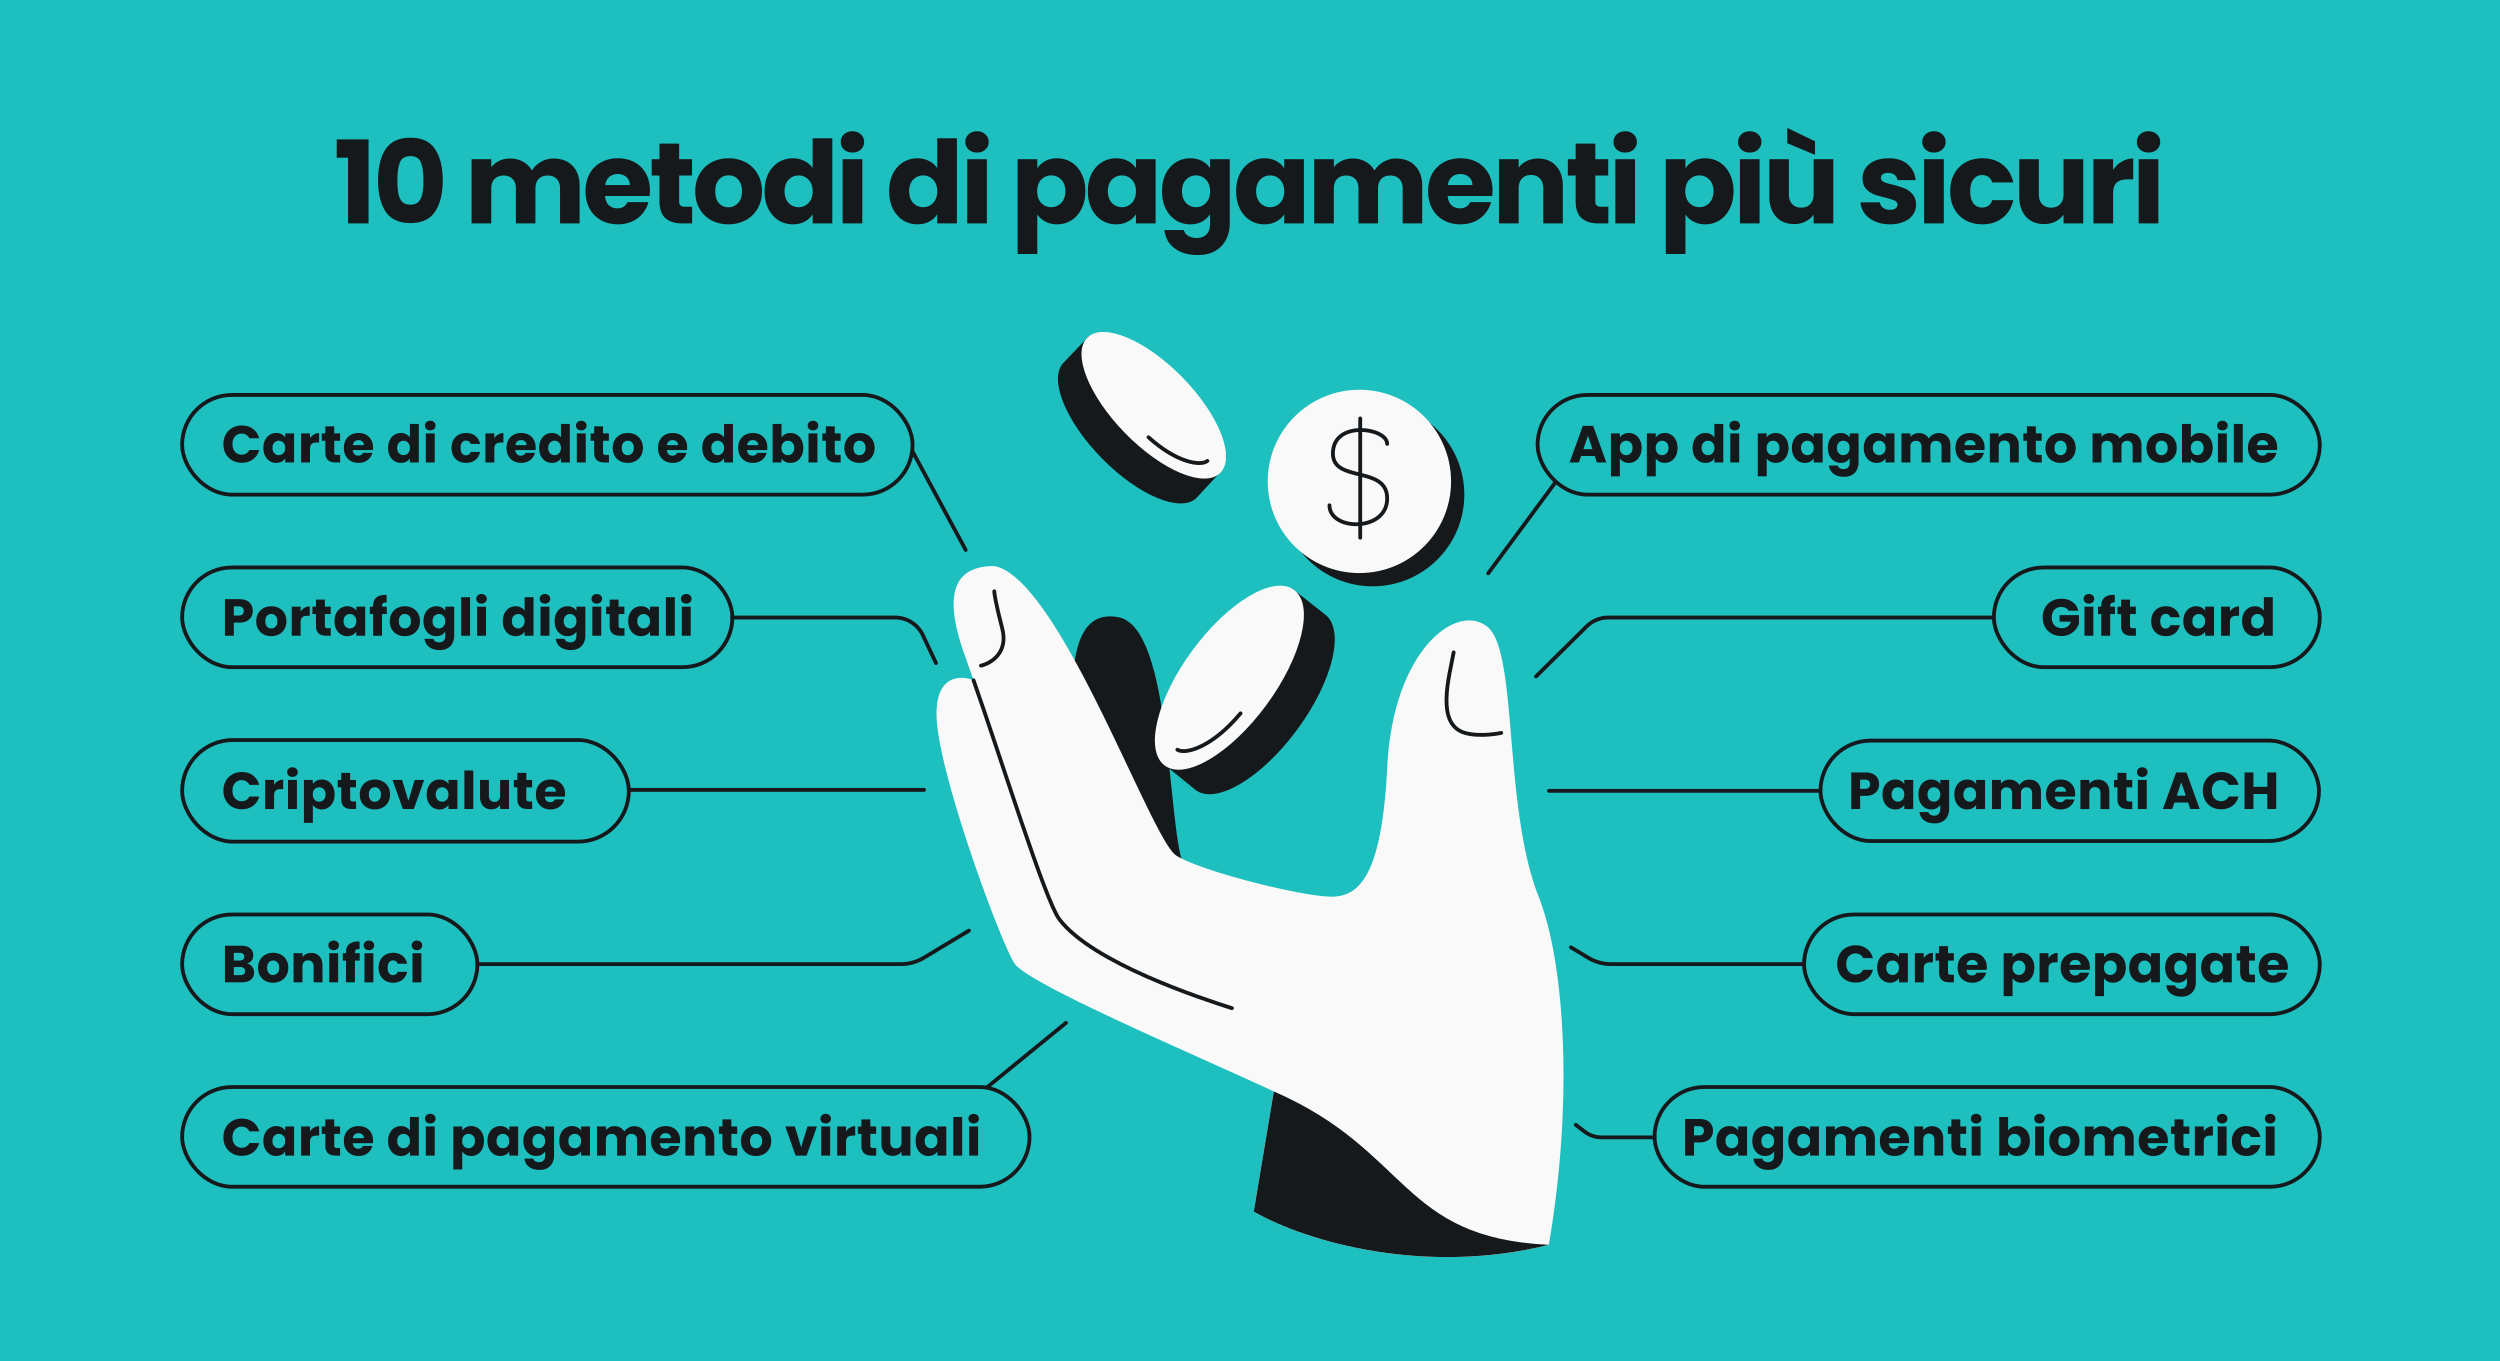 <svg width="1304" height="710" fill="none" xmlns="http://www.w3.org/2000/svg"><path fill="#1EBFBF" d="M1304 710H0V0h1304z"/><path d="M382 322.112h84.874a16 16 0 0 1 14.475 9.183l6.843 14.532M329 412h153m73.997 121.533L515 567m-266-64.13h220.995c4.18 0 8.281-1.139 11.863-3.295l23.534-14.167M476 235.5l27.697 51.356m535.803 35.256H838.849c-4.21 0-8.25 1.658-11.244 4.616l-26.407 26.084m147.363 59.679H807.953M863 593.25h-27.496a15 15 0 0 1-9.188-3.144l-4.407-3.415M941 502.871H840.308c-4.18 0-8.281-1.14-11.863-3.296l-9.03-5.436M811 252l-34.752 47.031" stroke="#16191C" stroke-width="2" stroke-linecap="round"/><circle cx="715.976" cy="258.015" r="47.813" fill="#16191C"/><circle cx="709.063" cy="251.102" r="47.813" fill="#F9F9F9"/><path d="M723.547 231.542c0-8.503-28.307-12.504-28.307 5.001 0 15.504 28.307 6.002 28.307 23.507 0 17.504-30.104 17.004-30.104 3.501m16.045-45.286v62.214" stroke="#16191C" stroke-width="2" stroke-linecap="round"/><path d="M583.342 321.929c-27.064-5.156-26.01 35.511-22.313 86.211l56.912 45.061c-9.59-20.929-6.026-125.829-34.599-131.272Z" fill="#16191C"/><path d="M775.941 327.042c15.929 13.158 8.023 93.637 26.617 140.659 13.576 34.33 18.292 105.939 5.3 181.599-63.742 15.939-125.259-1.008-153.908-17.315l10.476-62.694c-45.325-20.994-129.007-56.462-135.424-66.962-7.618-12.466-36.705-91.417-40.168-123.966-2.77-26.04 11.486-26.548 18.96-23.547a3225 3225 0 0 1-5.109-14.543c-11.081-31.858-4.155-45.016 15.929-45.016 33.934 6.233 81.72 142.665 94.879 150.975 13.158 8.311 65.792 21.469 81.028 21.469 15.236 0 26.317-12.465 29.087-67.869 3.046-60.92 36.404-85.949 52.333-72.79Z" fill="#F9F9F9"/><path d="m653.95 631.985 10.476-62.694c71.419 31.156 65.507 76.306 143.432 80.009-63.742 15.939-125.259-1.008-153.908-17.315Z" fill="#16191C"/><path d="M642.574 525.876c-15.236-4.848-72.718-23.547-90.032-46.401-7.412-9.784-30.773-85.12-44.754-124.658m3.894-7.618c5.079-1.155 14.405-6.649 11.081-19.392-3.324-12.743-4.155-18.237-4.155-19.391m239.621 31.857c-2.308 12.697-9.573 37.507 5.851 42.006 8.133 2.372 18.977 0 18.977 0" stroke="#16191C" stroke-width="2" stroke-linecap="round"/><path d="M623.649 412.099c10.674 7.85 34.418-6.306 53.034-31.619 18.615-25.312 25.053-52.196 14.379-60.046l-17.078-13.467-66.267 92.146 15.932 12.986Z" fill="#16191C"/><ellipse cx="641.249" cy="353.488" rx="23.991" ry="56.893" transform="rotate(36.332 641.249 353.488)" fill="#F9F9F9"/><path d="M614.104 391.058c4.47 2.644 18.409-1.511 32.973-18.992" stroke="#16191C" stroke-width="2" stroke-linecap="round"/><path d="M624.136 259.689c-8.228 8.062-30.397-1.219-49.516-20.731-19.12-19.511-27.949-41.864-19.721-49.927l13.053-13.68 68.309 71.212-12.125 13.126Z" fill="#16191C"/><ellipse cx="20.858" cy="49.463" rx="20.858" ry="49.463" transform="scale(-1 1) rotate(44.418 -488.786 -632.135)" fill="#F9F9F9"/><path d="M629.779 240.41c-3.524 2.822-16.031.95-30.705-12.316" stroke="#16191C" stroke-width="2" stroke-linecap="round"/><path d="M116.53 231.662c0-1.885.408-3.562 1.224-5.03.815-1.486 1.948-2.637 3.398-3.452 1.468-.834 3.126-1.251 4.975-1.251 2.266 0 4.205.598 5.818 1.794 1.613 1.197 2.692 2.828 3.235 4.894h-5.111c-.38-.797-.924-1.405-1.631-1.822-.689-.416-1.477-.625-2.365-.625-1.432 0-2.592.499-3.48 1.495-.888.997-1.332 2.329-1.332 3.997 0 1.667.444 3 1.332 3.996.888.997 2.048 1.496 3.48 1.496.888 0 1.676-.209 2.365-.626.707-.416 1.251-1.024 1.631-1.821h5.111c-.543 2.066-1.622 3.697-3.235 4.894-1.613 1.178-3.552 1.767-5.818 1.767-1.849 0-3.507-.408-4.975-1.224a8.878 8.878 0 0 1-3.398-3.452c-.816-1.469-1.224-3.145-1.224-5.03Zm20.856 1.957c0-1.558.29-2.927.87-4.105.598-1.178 1.405-2.084 2.42-2.719 1.015-.634 2.148-.951 3.398-.951 1.07 0 2.003.217 2.801.652.815.435 1.44 1.006 1.875 1.713v-2.148h4.649v15.171h-4.649v-2.148c-.453.707-1.087 1.278-1.903 1.713-.797.435-1.731.652-2.8.652a6.237 6.237 0 0 1-3.371-.951c-1.015-.653-1.822-1.568-2.42-2.746-.58-1.196-.87-2.574-.87-4.133Zm11.364.028c0-1.16-.326-2.076-.978-2.746a3.093 3.093 0 0 0-2.338-1.006c-.925 0-1.713.335-2.366 1.006-.634.652-.951 1.558-.951 2.718s.317 2.085.951 2.774c.653.67 1.441 1.005 2.366 1.005.924 0 1.703-.335 2.338-1.005.652-.671.978-1.586.978-2.746Zm12.945-5.057a6.01 6.01 0 0 1 2.039-1.958 5.188 5.188 0 0 1 2.719-.734v4.921h-1.278c-1.16 0-2.03.254-2.61.761-.58.49-.87 1.36-.87 2.61v7.042h-4.649v-15.171h4.649v2.529Zm15.718 8.7v3.942h-2.365c-1.686 0-3-.408-3.942-1.224-.943-.833-1.414-2.184-1.414-4.05v-6.036h-1.849v-3.861h1.849v-3.697h4.649v3.697h3.045v3.861h-3.045v6.09c0 .453.109.779.326.979.218.199.58.299 1.088.299h1.658Zm17.173-3.888c0 .435-.027.888-.081 1.359h-10.522c.073.943.372 1.668.898 2.175.543.49 1.205.734 1.984.734 1.16 0 1.967-.489 2.42-1.468h4.948a6.705 6.705 0 0 1-1.387 2.692c-.652.797-1.477 1.423-2.474 1.876-.997.453-2.111.679-3.344.679-1.486 0-2.809-.317-3.969-.951a6.777 6.777 0 0 1-2.719-2.719c-.652-1.178-.978-2.556-.978-4.132 0-1.577.317-2.955.951-4.133a6.777 6.777 0 0 1 2.719-2.719c1.16-.634 2.492-.951 3.996-.951 1.468 0 2.773.308 3.915.924a6.563 6.563 0 0 1 2.665 2.637c.652 1.142.978 2.474.978 3.997Zm-4.757-1.223c0-.798-.272-1.432-.816-1.904-.544-.471-1.223-.706-2.039-.706-.779 0-1.441.226-1.985.679-.525.453-.852 1.097-.978 1.931h5.818Zm12.613 1.44c0-1.558.29-2.927.87-4.105.598-1.178 1.405-2.084 2.42-2.719 1.015-.634 2.148-.951 3.398-.951.997 0 1.903.208 2.719.625.834.417 1.486.979 1.957 1.686v-7.042h4.649v20.119h-4.649v-2.175c-.435.725-1.06 1.305-1.875 1.74-.798.435-1.731.652-2.801.652-1.25 0-2.383-.317-3.398-.951-1.015-.653-1.822-1.568-2.42-2.746-.58-1.196-.87-2.574-.87-4.133Zm11.364.028c0-1.16-.326-2.076-.978-2.746a3.093 3.093 0 0 0-2.338-1.006c-.925 0-1.713.335-2.366 1.006-.634.652-.951 1.558-.951 2.718s.317 2.085.951 2.774c.653.67 1.441 1.005 2.366 1.005.924 0 1.703-.335 2.338-1.005.652-.671.978-1.586.978-2.746Zm10.634-9.162c-.816 0-1.486-.236-2.012-.707a2.4 2.4 0 0 1-.761-1.795c0-.725.254-1.323.761-1.794.526-.489 1.196-.734 2.012-.734.798 0 1.45.245 1.957.734.526.471.789 1.069.789 1.794 0 .707-.263 1.305-.789 1.795-.507.471-1.159.707-1.957.707Zm2.311 1.576v15.171h-4.649v-15.171h4.649Zm8.772 7.586c0-1.577.318-2.955.952-4.133.652-1.178 1.55-2.084 2.691-2.719 1.16-.634 2.484-.951 3.97-.951 1.903 0 3.489.498 4.757 1.495 1.287.997 2.13 2.402 2.529 4.214h-4.948c-.417-1.16-1.224-1.74-2.42-1.74-.852 0-1.531.336-2.039 1.006-.507.653-.761 1.595-.761 2.828 0 1.232.254 2.184.761 2.854.508.653 1.187.979 2.039.979 1.196 0 2.003-.58 2.42-1.74h4.948c-.399 1.776-1.242 3.172-2.529 4.187-1.286 1.015-2.872 1.522-4.757 1.522-1.486 0-2.81-.317-3.97-.951-1.141-.635-2.039-1.541-2.691-2.719-.634-1.178-.952-2.556-.952-4.132Zm22.318-5.057a6.01 6.01 0 0 1 2.039-1.958c.815-.489 1.722-.734 2.719-.734v4.921h-1.278c-1.16 0-2.03.254-2.61.761-.58.49-.87 1.36-.87 2.61v7.042h-4.649v-15.171h4.649v2.529Zm21.563 4.812c0 .435-.027.888-.081 1.359h-10.522c.073.943.372 1.668.897 2.175.544.49 1.206.734 1.985.734 1.16 0 1.967-.489 2.42-1.468h4.948a6.705 6.705 0 0 1-1.387 2.692c-.652.797-1.477 1.423-2.474 1.876-.997.453-2.111.679-3.344.679-1.486 0-2.809-.317-3.969-.951a6.777 6.777 0 0 1-2.719-2.719c-.652-1.178-.979-2.556-.979-4.132 0-1.577.318-2.955.952-4.133a6.777 6.777 0 0 1 2.719-2.719c1.16-.634 2.492-.951 3.996-.951 1.468 0 2.773.308 3.915.924a6.563 6.563 0 0 1 2.665 2.637c.652 1.142.978 2.474.978 3.997Zm-4.757-1.223c0-.798-.272-1.432-.816-1.904-.544-.471-1.224-.706-2.039-.706-.779 0-1.441.226-1.985.679-.525.453-.852 1.097-.979 1.931h5.819Zm6.569 1.44c0-1.558.29-2.927.87-4.105.598-1.178 1.404-2.084 2.419-2.719 1.015-.634 2.148-.951 3.399-.951.997 0 1.903.208 2.718.625.834.417 1.487.979 1.958 1.686v-7.042h4.649v20.119h-4.649v-2.175c-.435.725-1.06 1.305-1.876 1.74-.798.435-1.731.652-2.8.652-1.251 0-2.384-.317-3.399-.951-1.015-.653-1.821-1.568-2.419-2.746-.58-1.196-.87-2.574-.87-4.133Zm11.364.028c0-1.16-.326-2.076-.979-2.746a3.091 3.091 0 0 0-2.338-1.006c-.924 0-1.713.335-2.365 1.006-.635.652-.952 1.558-.952 2.718s.317 2.085.952 2.774c.652.67 1.441 1.005 2.365 1.005.924 0 1.704-.335 2.338-1.005.653-.671.979-1.586.979-2.746Zm10.633-9.162c-.815 0-1.486-.236-2.011-.707a2.398 2.398 0 0 1-.762-1.795c0-.725.254-1.323.762-1.794.525-.489 1.196-.734 2.011-.734.798 0 1.45.245 1.958.734.526.471.788 1.069.788 1.794 0 .707-.262 1.305-.788 1.795-.508.471-1.16.707-1.958.707Zm2.311 1.576v15.171h-4.649v-15.171h4.649Zm12.108 11.229v3.942h-2.365c-1.686 0-3-.408-3.943-1.224-.942-.833-1.413-2.184-1.413-4.05v-6.036h-1.849v-3.861h1.849v-3.697h4.649v3.697h3.045v3.861h-3.045v6.09c0 .453.108.779.326.979.217.199.58.299 1.087.299h1.659Zm9.778 4.159c-1.486 0-2.827-.317-4.024-.951a7.09 7.09 0 0 1-2.8-2.719c-.671-1.178-1.006-2.556-1.006-4.132 0-1.559.345-2.928 1.033-4.106a6.996 6.996 0 0 1 2.828-2.746c1.196-.634 2.537-.951 4.023-.951 1.487 0 2.828.317 4.024.951a6.996 6.996 0 0 1 2.828 2.746c.688 1.178 1.033 2.547 1.033 4.106 0 1.558-.354 2.936-1.061 4.132a6.993 6.993 0 0 1-2.854 2.719c-1.196.634-2.538.951-4.024.951Zm0-4.023c.888 0 1.64-.327 2.257-.979.634-.653.951-1.586.951-2.8 0-1.215-.308-2.148-.924-2.801-.598-.652-1.341-.978-2.23-.978-.906 0-1.658.326-2.256.978-.598.635-.897 1.568-.897 2.801 0 1.214.29 2.147.87 2.8a2.902 2.902 0 0 0 2.229.979Zm31.033-4.024c0 .435-.027.888-.081 1.359H347.84c.073.943.372 1.668.897 2.175.544.49 1.206.734 1.985.734 1.16 0 1.967-.489 2.42-1.468h4.948a6.705 6.705 0 0 1-1.387 2.692c-.652.797-1.477 1.423-2.474 1.876-.997.453-2.111.679-3.344.679-1.486 0-2.809-.317-3.969-.951a6.777 6.777 0 0 1-2.719-2.719c-.652-1.178-.979-2.556-.979-4.132 0-1.577.318-2.955.952-4.133a6.771 6.771 0 0 1 2.719-2.719c1.16-.634 2.492-.951 3.996-.951 1.468 0 2.773.308 3.915.924a6.555 6.555 0 0 1 2.664 2.637c.653 1.142.979 2.474.979 3.997Zm-4.758-1.223c0-.798-.271-1.432-.815-1.904-.544-.471-1.224-.706-2.039-.706-.78 0-1.441.226-1.985.679-.525.453-.852 1.097-.979 1.931h5.818Zm12.614 1.44c0-1.558.29-2.927.87-4.105.598-1.178 1.405-2.084 2.42-2.719 1.015-.634 2.147-.951 3.398-.951.997 0 1.903.208 2.719.625.834.417 1.486.979 1.957 1.686v-7.042h4.649v20.119h-4.649v-2.175c-.435.725-1.06 1.305-1.876 1.74-.797.435-1.731.652-2.8.652-1.251 0-2.383-.317-3.398-.951-1.015-.653-1.822-1.568-2.42-2.746-.58-1.196-.87-2.574-.87-4.133Zm11.364.028c0-1.16-.326-2.076-.978-2.746a3.093 3.093 0 0 0-2.339-1.006c-.924 0-1.712.335-2.365 1.006-.634.652-.951 1.558-.951 2.718s.317 2.085.951 2.774c.653.67 1.441 1.005 2.365 1.005.925 0 1.704-.335 2.339-1.005.652-.671.978-1.586.978-2.746Zm22.596-.245c0 .435-.027.888-.081 1.359h-10.522c.073.943.372 1.668.897 2.175.544.49 1.206.734 1.985.734 1.16 0 1.967-.489 2.42-1.468h4.948a6.705 6.705 0 0 1-1.387 2.692c-.652.797-1.477 1.423-2.474 1.876-.997.453-2.111.679-3.344.679-1.486 0-2.809-.317-3.969-.951a6.777 6.777 0 0 1-2.719-2.719c-.652-1.178-.979-2.556-.979-4.132 0-1.577.318-2.955.952-4.133a6.771 6.771 0 0 1 2.719-2.719c1.16-.634 2.492-.951 3.996-.951 1.468 0 2.773.308 3.915.924a6.555 6.555 0 0 1 2.664 2.637c.653 1.142.979 2.474.979 3.997Zm-4.758-1.223c0-.798-.271-1.432-.815-1.904-.544-.471-1.224-.706-2.039-.706-.78 0-1.441.226-1.985.679-.525.453-.852 1.097-.979 1.931h5.818Zm12.143-3.97c.435-.707 1.06-1.278 1.876-1.713.815-.435 1.749-.652 2.8-.652 1.251 0 2.383.317 3.398.951 1.015.635 1.813 1.541 2.393 2.719.598 1.178.897 2.547.897 4.105 0 1.559-.299 2.937-.897 4.133-.58 1.178-1.378 2.093-2.393 2.746-1.015.634-2.147.951-3.398.951-1.069 0-2.003-.208-2.8-.625-.798-.435-1.423-1.006-1.876-1.713v2.121h-4.649v-20.119h4.649v7.096Zm6.634 5.41c0-1.16-.327-2.066-.979-2.718-.635-.671-1.423-1.006-2.365-1.006-.925 0-1.713.335-2.366 1.006-.634.67-.951 1.586-.951 2.746s.317 2.075.951 2.746c.653.67 1.441 1.005 2.366 1.005.924 0 1.712-.335 2.365-1.005.652-.689.979-1.614.979-2.774Zm9.79-9.134c-.815 0-1.486-.236-2.011-.707a2.398 2.398 0 0 1-.762-1.795c0-.725.254-1.323.762-1.794.525-.489 1.196-.734 2.011-.734.798 0 1.45.245 1.958.734.525.471.788 1.069.788 1.794 0 .707-.263 1.305-.788 1.795-.508.471-1.16.707-1.958.707Zm2.311 1.576v15.171h-4.649v-15.171h4.649Zm12.108 11.229v3.942h-2.366c-1.685 0-2.999-.408-3.942-1.224-.942-.833-1.413-2.184-1.413-4.05v-6.036h-1.849v-3.861h1.849v-3.697h4.649v3.697h3.045v3.861h-3.045v6.09c0 .453.108.779.326.979.217.199.58.299 1.087.299h1.659Zm9.778 4.159c-1.486 0-2.827-.317-4.024-.951a7.09 7.09 0 0 1-2.8-2.719c-.671-1.178-1.006-2.556-1.006-4.132 0-1.559.344-2.928 1.033-4.106a6.99 6.99 0 0 1 2.828-2.746c1.196-.634 2.537-.951 4.023-.951 1.487 0 2.828.317 4.024.951a6.987 6.987 0 0 1 2.827 2.746c.689 1.178 1.034 2.547 1.034 4.106 0 1.558-.354 2.936-1.061 4.132a6.993 6.993 0 0 1-2.854 2.719c-1.197.634-2.538.951-4.024.951Zm0-4.023c.888 0 1.64-.327 2.256-.979.635-.653.952-1.586.952-2.8 0-1.215-.308-2.148-.924-2.801-.598-.652-1.342-.978-2.23-.978-.906 0-1.658.326-2.256.978-.598.635-.897 1.568-.897 2.801 0 1.214.29 2.147.87 2.8a2.902 2.902 0 0 0 2.229.979Z" fill="#16191C"/><rect x="95" y="206" width="381" height="52" rx="26" stroke="#16191C" stroke-width="2"/><path d="M831.819 237.861h-7.123l-1.142 3.371h-4.867l6.906-19.085h5.383l6.905 19.085h-4.921l-1.141-3.371Zm-1.197-3.589-2.365-6.987-2.338 6.987h4.703Zm14.293-6.063c.453-.707 1.079-1.278 1.876-1.713.798-.435 1.731-.652 2.8-.652 1.251 0 2.384.317 3.399.951 1.015.635 1.812 1.541 2.392 2.719.598 1.178.897 2.547.897 4.105 0 1.559-.299 2.937-.897 4.133-.58 1.178-1.377 2.093-2.392 2.746-1.015.634-2.148.951-3.399.951-1.051 0-1.984-.217-2.8-.652-.797-.435-1.423-.997-1.876-1.686v9.353h-4.649v-22.403h4.649v2.148Zm6.634 5.41c0-1.16-.326-2.066-.979-2.718-.634-.671-1.423-1.006-2.365-1.006-.925 0-1.713.335-2.366 1.006-.634.67-.951 1.586-.951 2.746s.317 2.075.951 2.746c.653.67 1.441 1.005 2.366 1.005.924 0 1.713-.335 2.365-1.005.653-.689.979-1.614.979-2.774Zm12.101-5.41c.454-.707 1.079-1.278 1.876-1.713.798-.435 1.731-.652 2.801-.652 1.25 0 2.383.317 3.398.951 1.015.635 1.812 1.541 2.392 2.719.599 1.178.898 2.547.898 4.105 0 1.559-.299 2.937-.898 4.133-.58 1.178-1.377 2.093-2.392 2.746-1.015.634-2.148.951-3.398.951-1.052 0-1.985-.217-2.801-.652-.797-.435-1.422-.997-1.876-1.686v9.353h-4.649v-22.403h4.649v2.148Zm6.634 5.41c0-1.16-.326-2.066-.979-2.718-.634-.671-1.422-1.006-2.365-1.006-.924 0-1.713.335-2.365 1.006-.635.67-.952 1.586-.952 2.746s.317 2.075.952 2.746c.652.67 1.441 1.005 2.365 1.005.924 0 1.713-.335 2.365-1.005.653-.689.979-1.614.979-2.774Zm12.573 0c0-1.558.29-2.927.87-4.105.598-1.178 1.405-2.084 2.42-2.719 1.015-.634 2.147-.951 3.398-.951.997 0 1.903.208 2.719.625.833.417 1.486.979 1.957 1.686v-7.042h4.649v20.119h-4.649v-2.175c-.435.725-1.06 1.305-1.876 1.74-.797.435-1.731.652-2.8.652-1.251 0-2.383-.317-3.398-.951-1.015-.653-1.822-1.568-2.42-2.746-.58-1.196-.87-2.574-.87-4.133Zm11.364.028c0-1.16-.326-2.076-.979-2.746a3.09 3.09 0 0 0-2.338-1.006c-.924 0-1.712.335-2.365 1.006-.634.652-.951 1.558-.951 2.718s.317 2.085.951 2.774c.653.67 1.441 1.005 2.365 1.005.925 0 1.704-.335 2.338-1.005.653-.671.979-1.586.979-2.746Zm10.634-9.162c-.816 0-1.486-.236-2.012-.707a2.397 2.397 0 0 1-.761-1.795c0-.725.253-1.323.761-1.794.526-.489 1.196-.734 2.012-.734.797 0 1.45.245 1.957.734.526.471.789 1.069.789 1.794 0 .707-.263 1.305-.789 1.795-.507.471-1.16.707-1.957.707Zm2.311 1.576v15.171h-4.649v-15.171h4.649Zm14.345 2.148c.454-.707 1.079-1.278 1.876-1.713.798-.435 1.731-.652 2.801-.652 1.25 0 2.383.317 3.398.951 1.015.635 1.812 1.541 2.392 2.719.599 1.178.898 2.547.898 4.105 0 1.559-.299 2.937-.898 4.133-.58 1.178-1.377 2.093-2.392 2.746-1.015.634-2.148.951-3.398.951-1.052 0-1.985-.217-2.801-.652-.797-.435-1.422-.997-1.876-1.686v9.353h-4.649v-22.403h4.649v2.148Zm6.634 5.41c0-1.16-.326-2.066-.979-2.718-.634-.671-1.422-1.006-2.365-1.006-.924 0-1.713.335-2.365 1.006-.635.67-.952 1.586-.952 2.746s.317 2.075.952 2.746c.652.67 1.441 1.005 2.365 1.005.924 0 1.713-.335 2.365-1.005.653-.689.979-1.614.979-2.774Zm6.528 0c0-1.558.29-2.927.87-4.105.599-1.178 1.405-2.084 2.42-2.719 1.015-.634 2.148-.951 3.398-.951 1.07 0 2.003.217 2.801.652.815.435 1.441 1.006 1.876 1.713v-2.148h4.649v15.171h-4.649v-2.148c-.453.707-1.088 1.278-1.903 1.713-.798.435-1.731.652-2.801.652a6.237 6.237 0 0 1-3.371-.951c-1.015-.653-1.821-1.568-2.42-2.746-.58-1.196-.87-2.574-.87-4.133Zm11.365.028c0-1.16-.327-2.076-.979-2.746a3.091 3.091 0 0 0-2.338-1.006c-.925 0-1.713.335-2.365 1.006-.635.652-.952 1.558-.952 2.718s.317 2.085.952 2.774c.652.67 1.44 1.005 2.365 1.005.924 0 1.704-.335 2.338-1.005.652-.671.979-1.586.979-2.746Zm14.059-7.803c1.069 0 2.003.217 2.8.652.816.435 1.441 1.006 1.876 1.713v-2.148h4.649v15.144c0 1.395-.281 2.655-.843 3.779-.544 1.141-1.386 2.048-2.528 2.718-1.124.671-2.529 1.006-4.214 1.006-2.248 0-4.069-.534-5.465-1.604-1.395-1.051-2.193-2.483-2.392-4.295h4.594c.145.58.49 1.033 1.033 1.359.544.344 1.215.517 2.012.517.961 0 1.722-.281 2.284-.843.58-.544.87-1.423.87-2.637v-2.148c-.453.707-1.078 1.287-1.876 1.74-.797.435-1.731.652-2.8.652-1.251 0-2.384-.317-3.399-.951-1.015-.653-1.821-1.568-2.419-2.746-.58-1.196-.87-2.574-.87-4.133 0-1.558.29-2.927.87-4.105.598-1.178 1.404-2.084 2.419-2.719 1.015-.634 2.148-.951 3.399-.951Zm4.676 7.803c0-1.16-.326-2.076-.979-2.746a3.09 3.09 0 0 0-2.338-1.006c-.924 0-1.713.335-2.365 1.006-.634.652-.952 1.558-.952 2.718s.318 2.085.952 2.774c.652.67 1.441 1.005 2.365 1.005.925 0 1.704-.335 2.338-1.005.653-.671.979-1.586.979-2.746Zm7.371-.028c0-1.558.29-2.927.87-4.105.598-1.178 1.405-2.084 2.42-2.719 1.015-.634 2.148-.951 3.398-.951 1.069 0 2.003.217 2.8.652.816.435 1.441 1.006 1.876 1.713v-2.148h4.649v15.171h-4.649v-2.148c-.453.707-1.087 1.278-1.903 1.713-.797.435-1.731.652-2.8.652a6.234 6.234 0 0 1-3.371-.951c-1.015-.653-1.822-1.568-2.42-2.746-.58-1.196-.87-2.574-.87-4.133Zm11.364.028c0-1.16-.326-2.076-.978-2.746a3.093 3.093 0 0 0-2.339-1.006c-.924 0-1.712.335-2.365 1.006-.634.652-.951 1.558-.951 2.718s.317 2.085.951 2.774c.653.67 1.441 1.005 2.365 1.005.925 0 1.704-.335 2.339-1.005.652-.671.978-1.586.978-2.746Zm27.652-7.749c1.89 0 3.38.571 4.49 1.713 1.12 1.142 1.68 2.728 1.68 4.758v8.863h-4.62v-8.238c0-.979-.26-1.731-.79-2.256-.51-.544-1.21-.816-2.12-.816-.9 0-1.62.272-2.15.816-.5.525-.76 1.277-.76 2.256v8.238h-4.62v-8.238c0-.979-.26-1.731-.79-2.256-.51-.544-1.21-.816-2.118-.816-.906 0-1.622.272-2.148.816-.507.525-.761 1.277-.761 2.256v8.238h-4.649v-15.171h4.649v1.904a4.852 4.852 0 0 1 1.849-1.496c.761-.38 1.622-.571 2.578-.571 1.15 0 2.16.245 3.05.734.91.49 1.61 1.188 2.12 2.094a6.115 6.115 0 0 1 2.15-2.039 5.77 5.77 0 0 1 2.96-.789Zm24.01 7.504c0 .435-.03.888-.08 1.359h-10.53c.08.943.38 1.668.9 2.175.55.49 1.21.734 1.99.734 1.16 0 1.96-.489 2.42-1.468h4.94a6.654 6.654 0 0 1-1.38 2.692 6.811 6.811 0 0 1-2.48 1.876c-.99.453-2.11.679-3.34.679-1.49 0-2.81-.317-3.97-.951a6.761 6.761 0 0 1-2.72-2.719c-.65-1.178-.98-2.556-.98-4.132 0-1.577.32-2.955.95-4.133.66-1.178 1.56-2.084 2.72-2.719 1.16-.634 2.5-.951 4-.951 1.47 0 2.77.308 3.91.924a6.557 6.557 0 0 1 2.67 2.637c.65 1.142.98 2.474.98 3.997Zm-4.76-1.223c0-.798-.27-1.432-.82-1.904-.54-.471-1.22-.706-2.03-.706-.78 0-1.45.226-1.99.679-.53.453-.85 1.097-.98 1.931h5.82Zm16.74-6.281c1.77 0 3.19.58 4.24 1.74 1.07 1.142 1.6 2.719 1.6 4.731v8.863h-4.62v-8.238c0-1.015-.26-1.803-.79-2.365-.52-.562-1.23-.843-2.12-.843-.89 0-1.59.281-2.12.843-.52.562-.79 1.35-.79 2.365v8.238h-4.65v-15.171h4.65v2.012c.47-.67 1.11-1.196 1.91-1.577.79-.398 1.69-.598 2.69-.598Zm17.81 11.392v3.942h-2.36c-1.69 0-3-.408-3.95-1.224-.94-.833-1.41-2.184-1.41-4.05v-6.036h-1.85v-3.861h1.85v-3.697h4.65v3.697h3.04v3.861h-3.04v6.09c0 .453.11.779.33.979.21.199.58.299 1.08.299h1.66Zm9.78 4.159c-1.49 0-2.83-.317-4.02-.951a7.02 7.02 0 0 1-2.8-2.719c-.68-1.178-1.01-2.556-1.01-4.132 0-1.559.34-2.928 1.03-4.106a6.982 6.982 0 0 1 2.83-2.746c1.2-.634 2.54-.951 4.02-.951 1.49 0 2.83.317 4.03.951a6.957 6.957 0 0 1 2.82 2.746c.69 1.178 1.04 2.547 1.04 4.106 0 1.558-.36 2.936-1.06 4.132a6.984 6.984 0 0 1-2.86 2.719c-1.19.634-2.53.951-4.02.951Zm0-4.023c.89 0 1.64-.327 2.26-.979.63-.653.95-1.586.95-2.8 0-1.215-.31-2.148-.93-2.801a2.904 2.904 0 0 0-2.23-.978c-.9 0-1.65.326-2.25.978-.6.635-.9 1.568-.9 2.801 0 1.214.29 2.147.87 2.8.6.652 1.34.979 2.23.979Zm36.09-11.528c1.88 0 3.38.571 4.49 1.713 1.12 1.142 1.68 2.728 1.68 4.758v8.863h-4.62v-8.238c0-.979-.26-1.731-.79-2.256-.51-.544-1.21-.816-2.12-.816-.91 0-1.62.272-2.15.816-.51.525-.76 1.277-.76 2.256v8.238h-4.62v-8.238c0-.979-.26-1.731-.79-2.256-.51-.544-1.21-.816-2.12-.816-.91 0-1.62.272-2.15.816-.51.525-.76 1.277-.76 2.256v8.238h-4.65v-15.171h4.65v1.904c.47-.635 1.09-1.133 1.85-1.496.76-.38 1.62-.571 2.58-.571 1.14 0 2.16.245 3.05.734a5.3 5.3 0 0 1 2.12 2.094c.52-.834 1.24-1.514 2.15-2.039a5.77 5.77 0 0 1 2.96-.789Zm16.61 15.551c-1.49 0-2.83-.317-4.02-.951a7.084 7.084 0 0 1-2.8-2.719c-.67-1.178-1.01-2.556-1.01-4.132 0-1.559.35-2.928 1.03-4.106a7.044 7.044 0 0 1 2.83-2.746c1.2-.634 2.54-.951 4.03-.951 1.48 0 2.82.317 4.02.951 1.2.635 2.14 1.55 2.83 2.746.68 1.178 1.03 2.547 1.03 4.106 0 1.558-.35 2.936-1.06 4.132a6.984 6.984 0 0 1-2.86 2.719c-1.19.634-2.53.951-4.02.951Zm0-4.023c.89 0 1.64-.327 2.26-.979.63-.653.95-1.586.95-2.8 0-1.215-.31-2.148-.93-2.801-.59-.652-1.34-.978-2.22-.978-.91 0-1.66.326-2.26.978-.6.635-.9 1.568-.9 2.801 0 1.214.29 2.147.87 2.8.6.652 1.34.979 2.23.979Zm15.34-9.217c.43-.707 1.06-1.278 1.87-1.713.82-.435 1.75-.652 2.8-.652 1.25 0 2.39.317 3.4.951 1.02.635 1.81 1.541 2.39 2.719.6 1.178.9 2.547.9 4.105 0 1.559-.3 2.937-.9 4.133-.58 1.178-1.37 2.093-2.39 2.746-1.01.634-2.15.951-3.4.951-1.07 0-2-.208-2.8-.625-.79-.435-1.42-1.006-1.87-1.713v2.121h-4.65v-20.119h4.65v7.096Zm6.63 5.41c0-1.16-.32-2.066-.98-2.718-.63-.671-1.42-1.006-2.36-1.006-.93 0-1.72.335-2.37 1.006-.63.67-.95 1.586-.95 2.746s.32 2.075.95 2.746c.65.67 1.44 1.005 2.37 1.005.92 0 1.71-.335 2.36-1.005.66-.689.98-1.614.98-2.774Zm9.79-9.134c-.81 0-1.48-.236-2.01-.707a2.39 2.39 0 0 1-.76-1.795c0-.725.25-1.323.76-1.794.53-.489 1.2-.734 2.01-.734.8 0 1.45.245 1.96.734.53.471.79 1.069.79 1.794 0 .707-.26 1.305-.79 1.795-.51.471-1.16.707-1.96.707Zm2.31 1.576v15.171h-4.65v-15.171h4.65Zm8.3-4.948v20.119h-4.64v-20.119h4.64Zm17.96 12.289c0 .435-.03.888-.08 1.359h-10.53c.08.943.38 1.668.9 2.175.55.49 1.21.734 1.99.734 1.16 0 1.96-.489 2.42-1.468h4.94a6.654 6.654 0 0 1-1.38 2.692 6.811 6.811 0 0 1-2.48 1.876c-.99.453-2.11.679-3.34.679-1.49 0-2.81-.317-3.97-.951a6.761 6.761 0 0 1-2.72-2.719c-.65-1.178-.98-2.556-.98-4.132 0-1.577.32-2.955.95-4.133.66-1.178 1.56-2.084 2.72-2.719 1.16-.634 2.49-.951 4-.951 1.47 0 2.77.308 3.91.924a6.557 6.557 0 0 1 2.67 2.637c.65 1.142.98 2.474.98 3.997Zm-4.76-1.223c0-.798-.27-1.432-.82-1.904-.54-.471-1.22-.706-2.04-.706-.77 0-1.44.226-1.98.679-.53.453-.85 1.097-.98 1.931h5.82Z" fill="#16191C"/><rect x="802" y="206" width="408" height="52" rx="26" stroke="#16191C" stroke-width="2"/><path d="M131.864 318.67c0 1.106-.254 2.121-.762 3.045-.507.907-1.286 1.641-2.338 2.203-1.051.561-2.356.842-3.915.842h-2.881v6.851h-4.649v-19.085h7.53c1.523 0 2.81.263 3.861.789 1.051.525 1.84 1.25 2.365 2.175.526.924.789 1.984.789 3.18Zm-7.368 2.393c.888 0 1.55-.209 1.985-.625.435-.417.652-1.006.652-1.768 0-.761-.217-1.35-.652-1.767-.435-.417-1.097-.625-1.985-.625h-2.528v4.785h2.528Zm16.977 10.766c-1.487 0-2.828-.317-4.024-.952a7.075 7.075 0 0 1-2.8-2.718c-.671-1.178-1.006-2.556-1.006-4.133 0-1.558.344-2.927 1.033-4.105a6.987 6.987 0 0 1 2.827-2.746c1.197-.634 2.538-.951 4.024-.951 1.486 0 2.827.317 4.024.951a6.987 6.987 0 0 1 2.827 2.746c.689 1.178 1.033 2.547 1.033 4.105 0 1.559-.353 2.936-1.06 4.133a6.987 6.987 0 0 1-2.855 2.718c-1.196.635-2.537.952-4.023.952Zm0-4.024c.888 0 1.64-.326 2.256-.978.634-.653.952-1.586.952-2.801 0-1.214-.308-2.148-.925-2.8a2.902 2.902 0 0 0-2.229-.979c-.906 0-1.658.327-2.257.979-.598.634-.897 1.568-.897 2.8 0 1.215.29 2.148.87 2.801.598.652 1.341.978 2.23.978Zm15.337-8.836a6.006 6.006 0 0 1 2.039-1.957c.815-.489 1.722-.734 2.719-.734v4.921h-1.278c-1.16 0-2.03.254-2.61.761-.58.489-.87 1.359-.87 2.61v7.041h-4.649v-15.17h4.649v2.528Zm15.718 8.7v3.942h-2.365c-1.686 0-3-.407-3.942-1.223-.943-.834-1.414-2.184-1.414-4.051v-6.035h-1.849v-3.861h1.849v-3.697h4.649v3.697h3.045v3.861h-3.045v6.09c0 .453.109.779.326.978.218.2.58.299 1.088.299h1.658Zm1.948-3.67c0-1.559.29-2.927.87-4.105.598-1.178 1.405-2.085 2.42-2.719 1.015-.634 2.148-.951 3.398-.951 1.07 0 2.003.217 2.801.652.815.435 1.441 1.006 1.876 1.713v-2.148h4.649v15.17h-4.649v-2.147c-.454.707-1.088 1.277-1.904 1.712-.797.435-1.73.653-2.8.653a6.23 6.23 0 0 1-3.371-.952c-1.015-.652-1.822-1.567-2.42-2.745-.58-1.197-.87-2.574-.87-4.133Zm11.365.027c0-1.16-.327-2.075-.979-2.746a3.096 3.096 0 0 0-2.338-1.006c-.925 0-1.713.336-2.366 1.006-.634.653-.951 1.559-.951 2.719s.317 2.084.951 2.773c.653.671 1.441 1.006 2.366 1.006.924 0 1.703-.335 2.338-1.006.652-.67.979-1.586.979-2.746Zm15.907-3.724h-2.501v11.309h-4.649v-11.309h-1.685v-3.861h1.685v-.435c0-1.867.535-3.28 1.604-4.241 1.07-.979 2.637-1.468 4.704-1.468.344 0 .598.009.761.027v3.942c-.888-.054-1.514.073-1.876.381-.362.308-.544.861-.544 1.658v.136h2.501v3.861Zm9.374 11.527c-1.487 0-2.828-.317-4.024-.952a7.075 7.075 0 0 1-2.8-2.718c-.671-1.178-1.006-2.556-1.006-4.133 0-1.558.344-2.927 1.033-4.105a6.987 6.987 0 0 1 2.827-2.746c1.197-.634 2.538-.951 4.024-.951 1.486 0 2.828.317 4.024.951a6.987 6.987 0 0 1 2.827 2.746c.689 1.178 1.033 2.547 1.033 4.105 0 1.559-.353 2.936-1.06 4.133a6.987 6.987 0 0 1-2.855 2.718c-1.196.635-2.537.952-4.023.952Zm0-4.024c.888 0 1.64-.326 2.256-.978.635-.653.952-1.586.952-2.801 0-1.214-.308-2.148-.925-2.8a2.902 2.902 0 0 0-2.229-.979c-.906 0-1.658.327-2.256.979-.599.634-.898 1.568-.898 2.8 0 1.215.29 2.148.87 2.801.598.652 1.342.978 2.23.978Zm16.452-11.581c1.069 0 2.002.217 2.8.652.815.435 1.441 1.006 1.876 1.713v-2.148h4.649v15.143c0 1.396-.281 2.656-.843 3.779-.544 1.142-1.387 2.048-2.528 2.719-1.124.671-2.529 1.006-4.214 1.006-2.248 0-4.069-.535-5.465-1.604-1.396-1.051-2.193-2.483-2.393-4.296h4.595c.145.58.489 1.033 1.033 1.36.544.344 1.215.516 2.012.516.961 0 1.722-.281 2.284-.843.58-.543.87-1.422.87-2.637v-2.148c-.453.707-1.079 1.287-1.876 1.74-.798.435-1.731.653-2.8.653-1.251 0-2.384-.317-3.399-.952-1.015-.652-1.821-1.567-2.419-2.745-.58-1.197-.87-2.574-.87-4.133 0-1.559.29-2.927.87-4.105.598-1.178 1.404-2.085 2.419-2.719 1.015-.634 2.148-.951 3.399-.951Zm4.676 7.802c0-1.16-.327-2.075-.979-2.746a3.095 3.095 0 0 0-2.338-1.006c-.924 0-1.713.336-2.365 1.006-.635.653-.952 1.559-.952 2.719s.317 2.084.952 2.773c.652.671 1.441 1.006 2.365 1.006.924 0 1.704-.335 2.338-1.006.652-.67.979-1.586.979-2.746Zm12.944-12.533v20.118h-4.649v-20.118h4.649Zm5.991 3.371c-.816 0-1.487-.235-2.012-.707a2.394 2.394 0 0 1-.761-1.794c0-.725.253-1.323.761-1.794.525-.49 1.196-.734 2.012-.734.797 0 1.45.244 1.957.734.526.471.788 1.069.788 1.794 0 .707-.262 1.305-.788 1.794-.507.472-1.16.707-1.957.707Zm2.31 1.577v15.17h-4.648v-15.17h4.648Zm8.773 7.558c0-1.559.29-2.927.87-4.105.598-1.178 1.405-2.085 2.42-2.719 1.015-.634 2.147-.951 3.398-.951.997 0 1.903.208 2.719.625.833.417 1.486.979 1.957 1.685v-7.041h4.649v20.118h-4.649v-2.175c-.435.725-1.06 1.305-1.876 1.74-.797.435-1.731.653-2.8.653-1.251 0-2.383-.317-3.398-.952-1.015-.652-1.822-1.567-2.42-2.745-.58-1.197-.87-2.574-.87-4.133Zm11.364.027c0-1.16-.326-2.075-.979-2.746a3.093 3.093 0 0 0-2.338-1.006c-.924 0-1.713.336-2.365 1.006-.634.653-.952 1.559-.952 2.719s.318 2.084.952 2.773c.652.671 1.441 1.006 2.365 1.006a3.09 3.09 0 0 0 2.338-1.006c.653-.67.979-1.586.979-2.746Zm10.634-9.162c-.816 0-1.487-.235-2.012-.707a2.394 2.394 0 0 1-.761-1.794c0-.725.253-1.323.761-1.794.525-.49 1.196-.734 2.012-.734.797 0 1.45.244 1.957.734.526.471.789 1.069.789 1.794 0 .707-.263 1.305-.789 1.794-.507.472-1.16.707-1.957.707Zm2.311 1.577v15.17h-4.649v-15.17h4.649Zm9.416-.217c1.069 0 2.002.217 2.8.652.815.435 1.441 1.006 1.876 1.713v-2.148h4.649v15.143c0 1.396-.281 2.656-.843 3.779-.544 1.142-1.387 2.048-2.529 2.719-1.123.671-2.528 1.006-4.214 1.006-2.247 0-4.069-.535-5.464-1.604-1.396-1.051-2.193-2.483-2.393-4.296h4.595c.145.58.489 1.033 1.033 1.36.544.344 1.214.516 2.012.516.961 0 1.722-.281 2.284-.843.58-.543.87-1.422.87-2.637v-2.148c-.453.707-1.079 1.287-1.876 1.74-.798.435-1.731.653-2.8.653-1.251 0-2.384-.317-3.399-.952-1.015-.652-1.821-1.567-2.42-2.745-.58-1.197-.87-2.574-.87-4.133 0-1.559.29-2.927.87-4.105.599-1.178 1.405-2.085 2.42-2.719 1.015-.634 2.148-.951 3.399-.951Zm4.676 7.802c0-1.16-.327-2.075-.979-2.746a3.095 3.095 0 0 0-2.338-1.006c-.924 0-1.713.336-2.365 1.006-.635.653-.952 1.559-.952 2.719s.317 2.084.952 2.773c.652.671 1.441 1.006 2.365 1.006.924 0 1.704-.335 2.338-1.006.652-.67.979-1.586.979-2.746Zm10.633-9.162c-.815 0-1.486-.235-2.012-.707a2.397 2.397 0 0 1-.761-1.794c0-.725.254-1.323.761-1.794.526-.49 1.197-.734 2.012-.734.798 0 1.45.244 1.958.734.525.471.788 1.069.788 1.794 0 .707-.263 1.305-.788 1.794-.508.472-1.16.707-1.958.707Zm2.311 1.577v15.17h-4.649v-15.17h4.649Zm12.108 11.228v3.942h-2.366c-1.685 0-2.999-.407-3.942-1.223-.942-.834-1.413-2.184-1.413-4.051v-6.035h-1.849v-3.861H318v-3.697h4.648v3.697h3.045v3.861h-3.045v6.09c0 .453.109.779.327.978.217.2.58.299 1.087.299h1.659Zm1.948-3.67c0-1.559.29-2.927.87-4.105.598-1.178 1.405-2.085 2.42-2.719 1.015-.634 2.147-.951 3.398-.951 1.069 0 2.003.217 2.8.652.816.435 1.441 1.006 1.876 1.713v-2.148h4.649v15.17h-4.649v-2.147c-.453.707-1.087 1.277-1.903 1.712-.797.435-1.731.653-2.8.653a6.227 6.227 0 0 1-3.371-.952c-1.015-.652-1.822-1.567-2.42-2.745-.58-1.197-.87-2.574-.87-4.133Zm11.364.027c0-1.16-.326-2.075-.979-2.746a3.093 3.093 0 0 0-2.338-1.006c-.924 0-1.712.336-2.365 1.006-.634.653-.951 1.559-.951 2.719s.317 2.084.951 2.773c.653.671 1.441 1.006 2.365 1.006a3.09 3.09 0 0 0 2.338-1.006c.653-.67.979-1.586.979-2.746Zm12.945-12.533v20.118h-4.649v-20.118h4.649Zm5.99 3.371c-.816 0-1.486-.235-2.012-.707a2.397 2.397 0 0 1-.761-1.794c0-.725.254-1.323.761-1.794.526-.49 1.196-.734 2.012-.734.798 0 1.45.244 1.958.734.525.471.788 1.069.788 1.794 0 .707-.263 1.305-.788 1.794-.508.472-1.16.707-1.958.707Zm2.311 1.577v15.17h-4.649v-15.17h4.649Z" fill="#16191C"/><rect x="95" y="296" width="287" height="52" rx="26" stroke="#16191C" stroke-width="2"/><path d="M893.494 589.809c0 1.105-.254 2.12-.761 3.045-.508.906-1.287 1.64-2.338 2.202-1.051.562-2.356.843-3.915.843h-2.882v6.851h-4.649v-19.085h7.531c1.522 0 2.809.262 3.86.788 1.052.526 1.84 1.251 2.366 2.175.525.924.788 1.985.788 3.181Zm-7.368 2.392c.889 0 1.55-.208 1.985-.625.435-.417.653-1.006.653-1.767 0-.761-.218-1.35-.653-1.767-.435-.417-1.096-.626-1.985-.626h-2.528v4.785h2.528Zm9.147 2.937c0-1.559.29-2.928.87-4.106.598-1.178 1.405-2.084 2.42-2.718 1.015-.635 2.148-.952 3.398-.952 1.07 0 2.003.218 2.801.652.815.435 1.44 1.006 1.875 1.713v-2.147h4.649v15.17h-4.649v-2.148c-.453.707-1.087 1.278-1.903 1.713-.797.435-1.731.652-2.8.652a6.237 6.237 0 0 1-3.371-.951c-1.015-.653-1.822-1.568-2.42-2.746-.58-1.196-.87-2.574-.87-4.132Zm11.364.027c0-1.16-.326-2.076-.978-2.746a3.093 3.093 0 0 0-2.338-1.006c-.925 0-1.713.335-2.366 1.006-.634.652-.951 1.559-.951 2.719 0 1.159.317 2.084.951 2.773.653.67 1.441 1.006 2.366 1.006.924 0 1.703-.336 2.338-1.006.652-.671.978-1.586.978-2.746Zm14.06-7.803c1.069 0 2.002.218 2.8.652.815.435 1.441 1.006 1.876 1.713v-2.147h4.649v15.143c0 1.395-.281 2.655-.843 3.779-.544 1.142-1.387 2.048-2.528 2.718-1.124.671-2.529 1.006-4.214 1.006-2.248 0-4.069-.534-5.465-1.604-1.396-1.051-2.193-2.483-2.392-4.295h4.594c.145.58.49 1.033 1.033 1.359.544.344 1.215.517 2.012.517.961 0 1.722-.281 2.284-.843.58-.544.87-1.423.87-2.637v-2.148c-.453.707-1.079 1.287-1.876 1.74-.798.435-1.731.652-2.8.652-1.251 0-2.384-.317-3.399-.951-1.015-.653-1.821-1.568-2.419-2.746-.58-1.196-.87-2.574-.87-4.132 0-1.559.29-2.928.87-4.106.598-1.178 1.404-2.084 2.419-2.718 1.015-.635 2.148-.952 3.399-.952Zm4.676 7.803c0-1.16-.326-2.076-.979-2.746a3.091 3.091 0 0 0-2.338-1.006c-.924 0-1.713.335-2.365 1.006-.635.652-.952 1.559-.952 2.719 0 1.159.317 2.084.952 2.773.652.67 1.441 1.006 2.365 1.006.924 0 1.704-.336 2.338-1.006.653-.671.979-1.586.979-2.746Zm7.371-.027c0-1.559.29-2.928.87-4.106.598-1.178 1.405-2.084 2.42-2.718 1.015-.635 2.147-.952 3.398-.952 1.069 0 2.003.218 2.8.652.816.435 1.441 1.006 1.876 1.713v-2.147h4.649v15.17h-4.649v-2.148c-.453.707-1.087 1.278-1.903 1.713-.797.435-1.731.652-2.8.652a6.234 6.234 0 0 1-3.371-.951c-1.015-.653-1.822-1.568-2.42-2.746-.58-1.196-.87-2.574-.87-4.132Zm11.364.027c0-1.16-.326-2.076-.979-2.746a3.09 3.09 0 0 0-2.338-1.006c-.924 0-1.712.335-2.365 1.006-.634.652-.952 1.559-.952 2.719 0 1.159.318 2.084.952 2.773.653.67 1.441 1.006 2.365 1.006.925 0 1.704-.336 2.338-1.006.653-.671.979-1.586.979-2.746Zm27.653-7.749c1.885 0 3.38.571 4.486 1.713 1.123 1.142 1.685 2.728 1.685 4.758v8.863h-4.622v-8.238c0-.979-.262-1.731-.788-2.256-.507-.544-1.214-.816-2.121-.816-.906 0-1.622.272-2.147.816-.508.525-.762 1.277-.762 2.256v8.238h-4.621v-8.238c0-.979-.263-1.731-.789-2.256-.507-.544-1.214-.816-2.12-.816-.907 0-1.623.272-2.148.816-.508.525-.761 1.277-.761 2.256v8.238h-4.649v-15.17h4.649v1.903a4.857 4.857 0 0 1 1.848-1.496c.762-.38 1.623-.571 2.583-.571 1.142 0 2.157.245 3.045.734a5.252 5.252 0 0 1 2.121 2.094c.525-.834 1.241-1.514 2.147-2.039a5.802 5.802 0 0 1 2.964-.789Zm24.006 7.504c0 .435-.027.888-.081 1.359h-10.522c.073.943.372 1.668.897 2.175.544.49 1.206.734 1.985.734 1.16 0 1.967-.489 2.42-1.468h4.948a6.705 6.705 0 0 1-1.387 2.692c-.652.797-1.477 1.423-2.474 1.876-.997.453-2.111.679-3.344.679-1.486 0-2.809-.317-3.969-.951a6.777 6.777 0 0 1-2.719-2.719c-.652-1.178-.978-2.555-.978-4.132 0-1.577.317-2.955.951-4.133a6.769 6.769 0 0 1 2.719-2.718c1.16-.635 2.492-.952 3.996-.952 1.468 0 2.773.308 3.915.924a6.56 6.56 0 0 1 2.665 2.638c.652 1.141.978 2.474.978 3.996Zm-4.757-1.223c0-.798-.272-1.432-.816-1.904-.544-.471-1.223-.706-2.039-.706-.779 0-1.441.226-1.985.679-.525.453-.852 1.097-.978 1.931h5.818Zm16.74-6.281c1.77 0 3.19.58 4.24 1.74 1.07 1.142 1.6 2.719 1.6 4.731v8.863h-4.62v-8.238c0-1.015-.26-1.803-.79-2.365-.52-.562-1.23-.843-2.12-.843-.89 0-1.59.281-2.12.843-.53.562-.79 1.35-.79 2.365v8.238h-4.647v-15.17h4.647v2.011c.47-.67 1.11-1.196 1.91-1.577.79-.398 1.69-.598 2.69-.598Zm17.81 11.392v3.942h-2.36c-1.69 0-3-.408-3.95-1.224-.94-.833-1.41-2.184-1.41-4.05v-6.036h-1.85v-3.86h1.85v-3.698h4.65v3.698h3.04v3.86h-3.04v6.09c0 .453.11.779.32.979.22.199.58.299 1.09.299h1.66Zm5.21-12.805c-.81 0-1.48-.236-2.01-.707a2.39 2.39 0 0 1-.76-1.795c0-.725.25-1.323.76-1.794.53-.489 1.2-.734 2.01-.734.8 0 1.45.245 1.96.734.52.471.79 1.069.79 1.794 0 .707-.27 1.305-.79 1.795-.51.471-1.16.707-1.96.707Zm2.31 1.577v15.17h-4.65v-15.17h4.65Zm14.35 2.147c.43-.707 1.06-1.278 1.87-1.713.82-.434 1.75-.652 2.8-.652 1.26 0 2.39.317 3.4.952 1.02.634 1.82 1.54 2.4 2.718.59 1.178.89 2.547.89 4.106 0 1.558-.3 2.936-.89 4.132-.58 1.178-1.38 2.093-2.4 2.746-1.01.634-2.14.951-3.4.951-1.06 0-2-.208-2.8-.625-.79-.435-1.42-1.006-1.87-1.713v2.121h-4.65v-20.119h4.65v7.096Zm6.63 5.411c0-1.16-.32-2.067-.98-2.719-.63-.671-1.42-1.006-2.36-1.006-.93 0-1.71.335-2.37 1.006-.63.67-.95 1.586-.95 2.746s.32 2.075.95 2.746c.66.67 1.44 1.006 2.37 1.006.92 0 1.71-.336 2.36-1.006.66-.689.98-1.614.98-2.773Zm9.79-9.135c-.81 0-1.48-.236-2.01-.707a2.39 2.39 0 0 1-.76-1.795c0-.725.25-1.323.76-1.794.53-.489 1.2-.734 2.01-.734.8 0 1.45.245 1.96.734.53.471.79 1.069.79 1.794 0 .707-.26 1.305-.79 1.795-.51.471-1.16.707-1.96.707Zm2.31 1.577v15.17h-4.65v-15.17h4.65Zm10.56 15.387c-1.48 0-2.83-.317-4.02-.951a7.084 7.084 0 0 1-2.8-2.719c-.67-1.178-1.01-2.555-1.01-4.132 0-1.559.35-2.927 1.03-4.106a7.035 7.035 0 0 1 2.83-2.745c1.2-.635 2.54-.952 4.03-.952 1.48 0 2.82.317 4.02.952a6.973 6.973 0 0 1 2.83 2.745c.69 1.179 1.03 2.547 1.03 4.106 0 1.558-.35 2.936-1.06 4.132a7.02 7.02 0 0 1-2.85 2.719c-1.2.634-2.54.951-4.03.951Zm0-4.023c.89 0 1.64-.327 2.26-.979.63-.653.95-1.586.95-2.8 0-1.215-.31-2.148-.92-2.801a2.919 2.919 0 0 0-2.23-.978c-.91 0-1.66.326-2.26.978-.6.635-.9 1.568-.9 2.801 0 1.214.29 2.147.87 2.8.6.652 1.34.979 2.23.979Zm30.05-11.528c1.88 0 3.38.571 4.48 1.713 1.13 1.142 1.69 2.728 1.69 4.758v8.863h-4.62v-8.238c0-.979-.27-1.731-.79-2.256-.51-.544-1.22-.816-2.12-.816-.91 0-1.62.272-2.15.816-.51.525-.76 1.277-.76 2.256v8.238h-4.62v-8.238c0-.979-.27-1.731-.79-2.256-.51-.544-1.22-.816-2.12-.816-.91 0-1.62.272-2.15.816-.51.525-.76 1.277-.76 2.256v8.238h-4.65v-15.17h4.65v1.903c.47-.635 1.09-1.133 1.85-1.496.76-.38 1.62-.571 2.58-.571 1.14 0 2.16.245 3.05.734a5.3 5.3 0 0 1 2.12 2.094c.52-.834 1.24-1.514 2.14-2.039.91-.526 1.9-.789 2.97-.789Zm24 7.504c0 .435-.02.888-.08 1.359h-10.52c.07.943.37 1.668.9 2.175.54.49 1.2.734 1.98.734 1.16 0 1.97-.489 2.42-1.468h4.95a6.674 6.674 0 0 1-1.39 2.692 6.692 6.692 0 0 1-2.47 1.876c-1 .453-2.11.679-3.34.679-1.49 0-2.81-.317-3.97-.951a6.761 6.761 0 0 1-2.72-2.719c-.66-1.178-.98-2.555-.98-4.132 0-1.577.32-2.955.95-4.133a6.753 6.753 0 0 1 2.72-2.718c1.16-.635 2.49-.952 4-.952 1.46 0 2.77.308 3.91.924a6.53 6.53 0 0 1 2.66 2.638c.66 1.141.98 2.474.98 3.996Zm-4.75-1.223c0-.798-.28-1.432-.82-1.904-.54-.471-1.22-.706-2.04-.706-.78 0-1.44.226-1.98.679-.53.453-.86 1.097-.98 1.931h5.82Zm15.94 5.111v3.942h-2.36c-1.69 0-3-.408-3.94-1.224-.95-.833-1.42-2.184-1.42-4.05v-6.036h-1.85v-3.86h1.85v-3.698h4.65v3.698h3.05v3.86h-3.05v6.09c0 .453.11.779.33.979.22.199.58.299 1.09.299h1.65Zm7.53-8.7a6.001 6.001 0 0 1 2.03-1.958 5.22 5.22 0 0 1 2.72-.734v4.921h-1.27c-1.16 0-2.03.254-2.61.761-.58.49-.87 1.36-.87 2.61v7.042h-4.65v-15.17h4.65v2.528Zm9.6-4.105c-.82 0-1.49-.236-2.01-.707a2.398 2.398 0 0 1-.77-1.795c0-.725.26-1.323.77-1.794.52-.489 1.19-.734 2.01-.734.79 0 1.45.245 1.95.734.53.471.79 1.069.79 1.794 0 .707-.26 1.305-.79 1.795-.5.471-1.16.707-1.95.707Zm2.31 1.577v15.17h-4.65v-15.17h4.65Zm2.73 7.585c0-1.577.31-2.955.95-4.133a6.805 6.805 0 0 1 2.69-2.718c1.16-.635 2.48-.952 3.97-.952 1.9 0 3.49.498 4.76 1.495 1.28.997 2.13 2.402 2.52 4.214h-4.94c-.42-1.16-1.23-1.74-2.42-1.74-.86 0-1.53.336-2.04 1.006-.51.653-.76 1.595-.76 2.828 0 1.232.25 2.184.76 2.854.51.653 1.18.979 2.04.979 1.19 0 2-.58 2.42-1.74h4.94c-.39 1.776-1.24 3.172-2.52 4.187-1.29 1.015-2.88 1.522-4.76 1.522-1.49 0-2.81-.317-3.97-.951a6.814 6.814 0 0 1-2.69-2.719c-.64-1.178-.95-2.555-.95-4.132Zm20-9.162c-.81 0-1.48-.236-2.01-.707a2.39 2.39 0 0 1-.76-1.795c0-.725.25-1.323.76-1.794.53-.489 1.2-.734 2.01-.734.8 0 1.45.245 1.96.734.53.471.79 1.069.79 1.794 0 .707-.26 1.305-.79 1.795-.51.471-1.16.707-1.96.707Zm2.31 1.577v15.17h-4.65v-15.17h4.65Z" fill="#16191C"/><rect x="863" y="567" width="347" height="52" rx="26" stroke="#16191C" stroke-width="2"/><path d="M116.53 412.421c0-1.885.408-3.561 1.224-5.03.815-1.486 1.948-2.637 3.398-3.452 1.468-.834 3.126-1.251 4.975-1.251 2.266 0 4.205.598 5.818 1.794 1.613 1.197 2.692 2.828 3.235 4.894h-5.111c-.38-.797-.924-1.405-1.631-1.821-.689-.417-1.477-.626-2.365-.626-1.432 0-2.592.499-3.48 1.496-.888.996-1.332 2.329-1.332 3.996 0 1.667.444 3 1.332 3.996.888.997 2.048 1.496 3.48 1.496.888 0 1.676-.209 2.365-.626.707-.416 1.251-1.024 1.631-1.821h5.111c-.543 2.066-1.622 3.697-3.235 4.894-1.613 1.178-3.552 1.767-5.818 1.767-1.849 0-3.507-.408-4.975-1.224a8.878 8.878 0 0 1-3.398-3.452c-.816-1.468-1.224-3.145-1.224-5.03Zm26.43-3.072a6 6 0 0 1 2.039-1.958 5.182 5.182 0 0 1 2.718-.734v4.921h-1.277c-1.16 0-2.03.254-2.61.761-.58.49-.87 1.36-.87 2.61v7.042h-4.649V406.82h4.649v2.529Zm9.601-4.105c-.816 0-1.486-.236-2.012-.707a2.397 2.397 0 0 1-.761-1.795c0-.725.253-1.323.761-1.794.526-.489 1.196-.734 2.012-.734.797 0 1.45.245 1.957.734.526.471.789 1.069.789 1.794 0 .707-.263 1.305-.789 1.795-.507.471-1.16.707-1.957.707Zm2.311 1.576v15.171h-4.649V406.82h4.649Zm8.301 2.148c.453-.707 1.078-1.278 1.876-1.713.797-.435 1.731-.652 2.8-.652 1.251 0 2.383.317 3.398.952 1.015.634 1.813 1.54 2.393 2.718.598 1.178.897 2.547.897 4.105 0 1.559-.299 2.937-.897 4.133-.58 1.178-1.378 2.093-2.393 2.746-1.015.634-2.147.951-3.398.951-1.051 0-1.985-.217-2.8-.652-.798-.435-1.423-.997-1.876-1.686v9.353h-4.649V406.82h4.649v2.148Zm6.634 5.41c0-1.16-.327-2.066-.979-2.718-.635-.671-1.423-1.006-2.365-1.006-.925 0-1.713.335-2.366 1.006-.634.67-.951 1.586-.951 2.746s.317 2.075.951 2.746c.653.67 1.441 1.005 2.366 1.005.924 0 1.712-.335 2.365-1.005.652-.689.979-1.614.979-2.774Zm15.907 3.671v3.942h-2.365c-1.685 0-2.999-.408-3.942-1.224-.942-.833-1.414-2.184-1.414-4.05v-6.036h-1.848v-3.861h1.848v-3.697h4.649v3.697h3.045v3.861h-3.045v6.09c0 .453.109.779.327.979.217.199.58.299 1.087.299h1.658Zm9.779 4.159c-1.487 0-2.828-.317-4.024-.951a7.084 7.084 0 0 1-2.8-2.719c-.671-1.178-1.006-2.555-1.006-4.132 0-1.559.344-2.927 1.033-4.106a6.984 6.984 0 0 1 2.827-2.745c1.197-.635 2.538-.952 4.024-.952 1.486 0 2.828.317 4.024.952a6.984 6.984 0 0 1 2.827 2.745c.689 1.179 1.033 2.547 1.033 4.106 0 1.558-.353 2.936-1.06 4.132a6.996 6.996 0 0 1-2.855 2.719c-1.196.634-2.537.951-4.023.951Zm0-4.023c.888 0 1.64-.327 2.256-.979.635-.653.952-1.586.952-2.8 0-1.215-.308-2.148-.925-2.801-.598-.652-1.341-.978-2.229-.978-.906 0-1.658.326-2.256.978-.599.635-.898 1.568-.898 2.801 0 1.214.29 2.147.87 2.8a2.905 2.905 0 0 0 2.23.979Zm17.512-.544 3.289-10.821h4.949l-5.384 15.171h-5.736l-5.383-15.171h4.975l3.29 10.821Zm9.553-3.263c0-1.558.29-2.927.87-4.105.598-1.178 1.405-2.084 2.42-2.718 1.015-.635 2.148-.952 3.398-.952 1.07 0 2.003.217 2.8.652.816.435 1.441 1.006 1.876 1.713v-2.148h4.649v15.171h-4.649v-2.148c-.453.707-1.087 1.278-1.903 1.713-.797.435-1.731.652-2.8.652a6.237 6.237 0 0 1-3.371-.951c-1.015-.653-1.822-1.568-2.42-2.746-.58-1.196-.87-2.574-.87-4.133Zm11.364.028c0-1.16-.326-2.076-.978-2.746a3.093 3.093 0 0 0-2.338-1.006c-.925 0-1.713.335-2.366 1.006-.634.652-.951 1.558-.951 2.718s.317 2.085.951 2.774c.653.67 1.441 1.005 2.366 1.005.924 0 1.703-.335 2.338-1.005.652-.671.978-1.586.978-2.746Zm12.945-12.534v20.119h-4.649v-20.119h4.649Zm18.632 4.948v15.171h-4.649v-2.066c-.471.67-1.114 1.214-1.93 1.631-.798.399-1.686.598-2.664.598-1.16 0-2.184-.254-3.073-.761-.888-.526-1.576-1.278-2.066-2.257-.489-.979-.734-2.129-.734-3.453v-8.863h4.622v8.238c0 1.015.263 1.804.788 2.365.526.562 1.233.843 2.121.843.906 0 1.622-.281 2.148-.843.525-.561.788-1.35.788-2.365v-8.238h4.649Zm12.078 11.229v3.942h-2.365c-1.686 0-3-.408-3.942-1.224-.943-.833-1.414-2.184-1.414-4.05v-6.036h-1.849v-3.861h1.849v-3.697h4.649v3.697h3.045v3.861h-3.045v6.09c0 .453.109.779.326.979.218.199.58.299 1.087.299h1.659Zm17.173-3.888c0 .435-.027.888-.082 1.359h-10.521c.073.943.372 1.668.897 2.175.544.49 1.206.734 1.985.734 1.16 0 1.966-.489 2.42-1.468h4.948a6.705 6.705 0 0 1-1.387 2.692c-.652.797-1.477 1.423-2.474 1.876-.997.453-2.111.679-3.344.679-1.486 0-2.809-.317-3.969-.951a6.777 6.777 0 0 1-2.719-2.719c-.652-1.178-.979-2.555-.979-4.132 0-1.577.317-2.955.952-4.133a6.762 6.762 0 0 1 2.719-2.718c1.16-.635 2.492-.952 3.996-.952 1.468 0 2.773.308 3.915.924a6.555 6.555 0 0 1 2.664 2.637c.653 1.142.979 2.474.979 3.997Zm-4.758-1.223c0-.798-.272-1.432-.815-1.904-.544-.471-1.224-.706-2.039-.706-.78 0-1.441.226-1.985.679-.526.453-.852 1.097-.979 1.931h5.818Z" fill="#16191C"/><rect x="95" y="386" width="233" height="53" rx="26.5" stroke="#16191C" stroke-width="2"/><path d="M980.139 409.05c0 1.105-.254 2.12-.761 3.045-.508.906-1.287 1.64-2.338 2.202-1.052.562-2.357.843-3.915.843h-2.882v6.851h-4.649v-19.085h7.531c1.522 0 2.809.262 3.86.788 1.051.526 1.84 1.251 2.365 2.175.526.924.789 1.985.789 3.181Zm-7.368 2.392c.888 0 1.55-.208 1.985-.625.435-.417.652-1.006.652-1.767 0-.761-.217-1.35-.652-1.767-.435-.417-1.097-.626-1.985-.626h-2.528v4.785h2.528Zm9.147 2.936c0-1.558.29-2.927.87-4.105.598-1.178 1.405-2.084 2.42-2.718 1.015-.635 2.147-.952 3.398-.952 1.069 0 2.003.217 2.8.652.816.435 1.441 1.006 1.876 1.713v-2.148h4.649v15.171h-4.649v-2.148c-.453.707-1.087 1.278-1.903 1.713-.797.435-1.731.652-2.8.652a6.234 6.234 0 0 1-3.371-.951c-1.015-.653-1.822-1.568-2.42-2.746-.58-1.196-.87-2.574-.87-4.133Zm11.364.028c0-1.16-.326-2.076-.979-2.746a3.09 3.09 0 0 0-2.338-1.006c-.924 0-1.712.335-2.365 1.006-.634.652-.952 1.558-.952 2.718s.318 2.085.952 2.774c.653.67 1.441 1.005 2.365 1.005.925 0 1.704-.335 2.338-1.005.653-.671.979-1.586.979-2.746Zm14.058-7.803c1.07 0 2 .217 2.8.652.82.435 1.44 1.006 1.88 1.713v-2.148h4.65v15.144c0 1.395-.28 2.655-.85 3.779-.54 1.142-1.38 2.048-2.52 2.718-1.13.671-2.53 1.006-4.22 1.006-2.25 0-4.07-.534-5.46-1.604-1.4-1.051-2.2-2.483-2.4-4.295h4.6c.14.58.49 1.033 1.03 1.359.55.344 1.22.517 2.01.517.96 0 1.73-.281 2.29-.843.58-.544.87-1.423.87-2.637v-2.148c-.46.707-1.08 1.287-1.88 1.74-.8.435-1.73.652-2.8.652-1.25 0-2.38-.317-3.4-.951-1.01-.653-1.82-1.568-2.42-2.746-.58-1.196-.87-2.574-.87-4.133 0-1.558.29-2.927.87-4.105.6-1.178 1.41-2.084 2.42-2.718 1.02-.635 2.15-.952 3.4-.952Zm4.68 7.803c0-1.16-.33-2.076-.98-2.746-.64-.671-1.41-1.006-2.34-1.006-.92 0-1.71.335-2.36 1.006-.64.652-.96 1.558-.96 2.718s.32 2.085.96 2.774c.65.67 1.44 1.005 2.36 1.005.93 0 1.7-.335 2.34-1.005.65-.671.98-1.586.98-2.746Zm7.37-.028c0-1.558.29-2.927.87-4.105.6-1.178 1.4-2.084 2.42-2.718 1.01-.635 2.15-.952 3.4-.952 1.07 0 2 .217 2.8.652.81.435 1.44 1.006 1.87 1.713v-2.148h4.65v15.171h-4.65v-2.148c-.45.707-1.08 1.278-1.9 1.713-.8.435-1.73.652-2.8.652-1.23 0-2.36-.317-3.37-.951-1.02-.653-1.82-1.568-2.42-2.746-.58-1.196-.87-2.574-.87-4.133Zm11.36.028c0-1.16-.32-2.076-.98-2.746a3.074 3.074 0 0 0-2.33-1.006c-.93 0-1.72.335-2.37 1.006-.63.652-.95 1.558-.95 2.718s.32 2.085.95 2.774c.65.67 1.44 1.005 2.37 1.005.92 0 1.7-.335 2.33-1.005.66-.671.98-1.586.98-2.746Zm27.66-7.749c1.88 0 3.38.571 4.48 1.713 1.13 1.142 1.69 2.728 1.69 4.758v8.863h-4.62v-8.238c0-.979-.27-1.731-.79-2.256-.51-.544-1.22-.816-2.12-.816-.91 0-1.63.272-2.15.816-.51.525-.76 1.277-.76 2.256v8.238h-4.62v-8.238c0-.979-.27-1.731-.79-2.256-.51-.544-1.22-.816-2.12-.816-.91 0-1.63.272-2.15.816-.51.525-.76 1.277-.76 2.256v8.238h-4.65V406.82h4.65v1.904a4.789 4.789 0 0 1 1.85-1.496c.76-.38 1.62-.571 2.58-.571 1.14 0 2.16.245 3.04.734.91.49 1.62 1.188 2.12 2.094.53-.834 1.25-1.514 2.15-2.039.91-.526 1.9-.789 2.97-.789Zm24 7.504c0 .435-.03.888-.08 1.359h-10.52c.07.943.37 1.668.9 2.175.54.49 1.2.734 1.98.734 1.16 0 1.97-.489 2.42-1.468h4.95a6.801 6.801 0 0 1-1.39 2.692c-.65.797-1.48 1.423-2.47 1.876-1 .453-2.11.679-3.35.679-1.48 0-2.81-.317-3.97-.951a6.737 6.737 0 0 1-2.71-2.719c-.66-1.178-.98-2.555-.98-4.132 0-1.577.31-2.955.95-4.133a6.753 6.753 0 0 1 2.72-2.718c1.16-.635 2.49-.952 3.99-.952 1.47 0 2.78.308 3.92.924a6.533 6.533 0 0 1 2.66 2.637c.66 1.142.98 2.474.98 3.997Zm-4.76-1.223c0-.798-.27-1.432-.81-1.904-.55-.471-1.22-.706-2.04-.706-.78 0-1.44.226-1.99.679-.52.453-.85 1.097-.97 1.931h5.81Zm16.74-6.281c1.78 0 3.19.58 4.24 1.74 1.07 1.142 1.61 2.719 1.61 4.731v8.863h-4.63v-8.238c0-1.015-.26-1.803-.78-2.365-.53-.562-1.24-.843-2.12-.843-.89 0-1.6.281-2.12.843-.53.562-.79 1.35-.79 2.365v8.238h-4.65V406.82h4.65v2.012c.47-.67 1.1-1.196 1.9-1.577.8-.398 1.69-.598 2.69-.598Zm17.82 11.392v3.942h-2.37c-1.69 0-3-.408-3.94-1.224-.94-.833-1.42-2.184-1.42-4.05v-6.036h-1.84v-3.861h1.84v-3.697h4.65v3.697h3.05v3.861h-3.05v6.09c0 .453.11.779.33.979.22.199.58.299 1.09.299h1.66Zm5.21-12.805c-.82 0-1.49-.236-2.02-.707-.5-.49-.76-1.088-.76-1.795 0-.725.26-1.323.76-1.794.53-.489 1.2-.734 2.02-.734.79 0 1.45.245 1.95.734.53.471.79 1.069.79 1.794 0 .707-.26 1.305-.79 1.795-.5.471-1.16.707-1.95.707Zm2.31 1.576v15.171h-4.65V406.82h4.65Zm21.57 11.8h-7.12l-1.14 3.371h-4.87l6.91-19.085h5.38l6.91 19.085h-4.92l-1.15-3.371Zm-1.19-3.589-2.37-6.987-2.33 6.987h4.7Zm8.85-2.61c0-1.885.41-3.561 1.23-5.03a8.617 8.617 0 0 1 3.4-3.452c1.46-.834 3.12-1.251 4.97-1.251 2.27 0 4.21.598 5.82 1.794 1.61 1.197 2.69 2.828 3.23 4.894h-5.11c-.38-.797-.92-1.405-1.63-1.821-.69-.417-1.48-.626-2.36-.626-1.44 0-2.6.499-3.48 1.496-.89.996-1.34 2.329-1.34 3.996 0 1.667.45 3 1.34 3.996.88.997 2.04 1.496 3.48 1.496.88 0 1.67-.209 2.36-.626.71-.416 1.25-1.024 1.63-1.821h5.11c-.54 2.066-1.62 3.697-3.23 4.894-1.61 1.178-3.55 1.767-5.82 1.767-1.85 0-3.51-.408-4.97-1.224a8.849 8.849 0 0 1-3.4-3.452c-.82-1.468-1.23-3.145-1.23-5.03Zm38.31-9.515v19.085h-4.64v-7.857h-7.24v7.857h-4.65v-19.085h4.65v7.476h7.24v-7.476h4.64Z" fill="#16191C"/><rect x="949.561" y="386.301" width="260.022" height="52.38" rx="26.19" stroke="#16191C" stroke-width="2"/><path d="M128.873 502.583c1.106.236 1.994.789 2.664 1.659.671.851 1.006 1.83 1.006 2.936 0 1.595-.562 2.863-1.685 3.806-1.106.924-2.656 1.386-4.649 1.386h-8.89v-19.085h8.591c1.939 0 3.452.444 4.54 1.332 1.105.888 1.658 2.094 1.658 3.616 0 1.124-.299 2.057-.897 2.8-.58.744-1.359 1.26-2.338 1.55Zm-6.905-1.577h3.044c.762 0 1.342-.163 1.74-.489.417-.344.626-.843.626-1.495 0-.653-.209-1.151-.626-1.496-.398-.344-.978-.516-1.74-.516h-3.044v3.996Zm3.425 7.613c.779 0 1.378-.173 1.794-.517.435-.362.653-.879.653-1.55 0-.67-.227-1.196-.68-1.576-.435-.381-1.042-.571-1.821-.571h-3.371v4.214h3.425Zm17.035 3.969c-1.486 0-2.827-.317-4.023-.952a7.084 7.084 0 0 1-2.801-2.718c-.67-1.178-1.005-2.556-1.005-4.133 0-1.558.344-2.927 1.033-4.105a6.987 6.987 0 0 1 2.827-2.746c1.196-.634 2.538-.951 4.024-.951 1.486 0 2.827.317 4.023.951a6.99 6.99 0 0 1 2.828 2.746c.689 1.178 1.033 2.547 1.033 4.105 0 1.559-.353 2.936-1.06 4.133a6.993 6.993 0 0 1-2.855 2.718c-1.196.635-2.537.952-4.024.952Zm0-4.024c.889 0 1.641-.326 2.257-.978.634-.653.951-1.586.951-2.801 0-1.214-.308-2.147-.924-2.8a2.902 2.902 0 0 0-2.229-.979c-.906 0-1.659.327-2.257.979-.598.634-.897 1.568-.897 2.8 0 1.215.29 2.148.87 2.801.598.652 1.341.978 2.229.978Zm19.932-11.527c1.776 0 3.19.58 4.241 1.74 1.07 1.142 1.604 2.719 1.604 4.731v8.862h-4.621v-8.237c0-1.015-.263-1.804-.789-2.365-.525-.562-1.232-.843-2.12-.843-.889 0-1.595.281-2.121.843-.526.561-.788 1.35-.788 2.365v8.237h-4.649V497.2h4.649v2.012c.471-.671 1.105-1.196 1.903-1.577.797-.399 1.694-.598 2.691-.598Zm11.697-1.414c-.815 0-1.486-.235-2.012-.707a2.397 2.397 0 0 1-.761-1.794c0-.725.254-1.323.761-1.794.526-.49 1.197-.734 2.012-.734.798 0 1.45.244 1.958.734.525.471.788 1.069.788 1.794 0 .707-.263 1.305-.788 1.794-.508.472-1.16.707-1.958.707Zm2.311 1.577v15.17h-4.649V497.2h4.649Zm11.265 3.861h-2.501v11.309h-4.649v-11.309h-1.686V497.2h1.686v-.435c0-1.867.534-3.28 1.604-4.241 1.069-.979 2.637-1.468 4.703-1.468.344 0 .598.009.761.027v3.942c-.888-.054-1.513.073-1.876.381-.362.308-.543.861-.543 1.658v.136h2.501v3.861Zm4.806-5.438c-.816 0-1.487-.235-2.012-.707a2.394 2.394 0 0 1-.761-1.794c0-.725.253-1.323.761-1.794.525-.49 1.196-.734 2.012-.734.797 0 1.45.244 1.957.734.526.471.788 1.069.788 1.794 0 .707-.262 1.305-.788 1.794-.507.472-1.16.707-1.957.707Zm2.311 1.577v15.17h-4.649V497.2h4.649Zm2.727 7.585c0-1.577.318-2.954.952-4.132.652-1.178 1.55-2.084 2.691-2.719 1.16-.634 2.484-.951 3.97-.951 1.903 0 3.489.498 4.758 1.495 1.286.997 2.129 2.401 2.528 4.214h-4.948c-.417-1.16-1.224-1.74-2.42-1.74-.852 0-1.531.335-2.039 1.006-.507.652-.761 1.595-.761 2.827 0 1.233.254 2.184.761 2.855.508.652 1.187.979 2.039.979 1.196 0 2.003-.58 2.42-1.74h4.948c-.399 1.776-1.242 3.172-2.528 4.187-1.287 1.014-2.873 1.522-4.758 1.522-1.486 0-2.81-.317-3.97-.952-1.141-.634-2.039-1.54-2.691-2.718-.634-1.178-.952-2.556-.952-4.133Zm20.007-9.162c-.816 0-1.486-.235-2.012-.707a2.397 2.397 0 0 1-.761-1.794c0-.725.254-1.323.761-1.794.526-.49 1.196-.734 2.012-.734.797 0 1.45.244 1.957.734.526.471.789 1.069.789 1.794 0 .707-.263 1.305-.789 1.794-.507.472-1.16.707-1.957.707Zm2.311 1.577v15.17h-4.649V497.2h4.649Z" fill="#16191C"/><rect x="95" y="477" width="154" height="52" rx="26" stroke="#16191C" stroke-width="2"/><path d="M958.27 502.801c0-1.885.408-3.562 1.224-5.03.815-1.486 1.948-2.637 3.398-3.453 1.468-.833 3.126-1.25 4.975-1.25 2.266 0 4.205.598 5.818 1.794 1.613 1.196 2.692 2.827 3.235 4.894h-5.111c-.38-.798-.924-1.405-1.631-1.822-.689-.417-1.477-.625-2.365-.625-1.432 0-2.592.498-3.48 1.495-.888.997-1.332 2.329-1.332 3.997 0 1.667.444 2.999 1.332 3.996.888.997 2.048 1.495 3.48 1.495.888 0 1.676-.208 2.365-.625.707-.417 1.251-1.024 1.631-1.821h5.111c-.543 2.066-1.622 3.697-3.235 4.893-1.613 1.178-3.552 1.767-5.818 1.767-1.849 0-3.507-.407-4.975-1.223a8.887 8.887 0 0 1-3.398-3.453c-.816-1.468-1.224-3.144-1.224-5.029Zm20.856 1.957c0-1.559.29-2.927.87-4.105.598-1.178 1.405-2.084 2.42-2.719 1.015-.634 2.148-.951 3.398-.951 1.07 0 2.003.217 2.801.652.815.435 1.44 1.006 1.875 1.713V497.2h4.649v15.17h-4.649v-2.147c-.453.707-1.087 1.277-1.903 1.712-.797.435-1.731.653-2.8.653a6.23 6.23 0 0 1-3.371-.952c-1.015-.652-1.822-1.567-2.42-2.745-.58-1.197-.87-2.574-.87-4.133Zm11.364.027c0-1.16-.326-2.075-.978-2.746a3.096 3.096 0 0 0-2.338-1.006c-.925 0-1.713.336-2.366 1.006-.634.653-.951 1.559-.951 2.719s.317 2.084.951 2.773c.653.671 1.441 1.006 2.366 1.006.924 0 1.703-.335 2.338-1.006.652-.67.978-1.586.978-2.746Zm12.94-5.056c.55-.834 1.23-1.487 2.04-1.958a5.22 5.22 0 0 1 2.72-.734v4.921h-1.28c-1.16 0-2.03.254-2.61.761-.58.489-.87 1.359-.87 2.61v7.041h-4.644V497.2h4.644v2.529Zm15.72 8.699v3.942h-2.36c-1.69 0-3-.407-3.94-1.223-.95-.834-1.42-2.184-1.42-4.051v-6.035h-1.85V497.2h1.85v-3.697h4.65v3.697h3.05v3.861h-3.05v6.09c0 .453.11.779.33.978.21.2.58.299 1.08.299h1.66Zm17.18-3.887c0 .435-.03.888-.09 1.359h-10.52c.08.942.37 1.667.9 2.175.54.489 1.21.734 1.99.734 1.16 0 1.96-.489 2.41-1.468h4.95a6.643 6.643 0 0 1-1.38 2.691 6.8 6.8 0 0 1-2.48 1.876c-.99.453-2.11.68-3.34.68-1.49 0-2.81-.317-3.97-.952a6.753 6.753 0 0 1-2.72-2.718c-.65-1.178-.98-2.556-.98-4.133s.32-2.954.95-4.132c.66-1.178 1.56-2.084 2.72-2.719 1.16-.634 2.49-.951 4-.951 1.47 0 2.77.308 3.91.924a6.545 6.545 0 0 1 2.67 2.637c.65 1.142.98 2.474.98 3.997Zm-4.76-1.224c0-.797-.27-1.432-.82-1.903-.54-.471-1.22-.707-2.04-.707-.78 0-1.44.227-1.98.68-.53.453-.85 1.096-.98 1.93h5.82Zm18.19-3.969c.45-.707 1.07-1.278 1.87-1.713.8-.435 1.73-.652 2.8-.652 1.25 0 2.39.317 3.4.951 1.02.635 1.81 1.541 2.39 2.719.6 1.178.9 2.546.9 4.105 0 1.559-.3 2.936-.9 4.133-.58 1.178-1.37 2.093-2.39 2.745-1.01.635-2.15.952-3.4.952-1.05 0-1.98-.218-2.8-.653-.8-.435-1.42-.996-1.87-1.685v9.352h-4.65V497.2h4.65v2.148Zm6.63 5.41c0-1.16-.33-2.066-.98-2.719-.63-.67-1.42-1.006-2.36-1.006-.93 0-1.72.336-2.37 1.006-.63.671-.95 1.586-.95 2.746s.32 2.076.95 2.746a3.175 3.175 0 0 0 2.37 1.006c.92 0 1.71-.335 2.36-1.006.65-.689.98-1.613.98-2.773Zm12.1-5.029a5.932 5.932 0 0 1 2.04-1.958 5.194 5.194 0 0 1 2.72-.734v4.921h-1.28c-1.16 0-2.03.254-2.61.761-.58.489-.87 1.359-.87 2.61v7.041h-4.65V497.2h4.65v2.529Zm21.56 4.812c0 .435-.02.888-.08 1.359h-10.52c.07.942.37 1.667.9 2.175.54.489 1.2.734 1.98.734 1.16 0 1.97-.489 2.42-1.468h4.95a6.542 6.542 0 0 1-1.39 2.691c-.65.798-1.47 1.423-2.47 1.876-1 .453-2.11.68-3.34.68-1.49 0-2.81-.317-3.97-.952a6.753 6.753 0 0 1-2.72-2.718c-.65-1.178-.98-2.556-.98-4.133s.32-2.954.95-4.132a6.761 6.761 0 0 1 2.72-2.719c1.16-.634 2.49-.951 4-.951 1.46 0 2.77.308 3.91.924a6.606 6.606 0 0 1 2.67 2.637c.65 1.142.97 2.474.97 3.997Zm-4.75-1.224c0-.797-.28-1.432-.82-1.903-.54-.471-1.22-.707-2.04-.707-.78 0-1.44.227-1.98.68-.53.453-.85 1.096-.98 1.93h5.82Zm12.14-3.969c.45-.707 1.08-1.278 1.88-1.713.79-.435 1.73-.652 2.8-.652 1.25 0 2.38.317 3.39.951 1.02.635 1.82 1.541 2.4 2.719.59 1.178.89 2.546.89 4.105 0 1.559-.3 2.936-.89 4.133-.58 1.178-1.38 2.093-2.4 2.745-1.01.635-2.14.952-3.39.952-1.06 0-1.99-.218-2.8-.653-.8-.435-1.43-.996-1.88-1.685v9.352h-4.65V497.2h4.65v2.148Zm6.63 5.41c0-1.16-.32-2.066-.98-2.719-.63-.67-1.42-1.006-2.36-1.006-.93 0-1.71.336-2.37 1.006-.63.671-.95 1.586-.95 2.746s.32 2.076.95 2.746c.66.671 1.44 1.006 2.37 1.006.92 0 1.71-.335 2.36-1.006.66-.689.98-1.613.98-2.773Zm6.53 0c0-1.559.29-2.927.87-4.105.6-1.178 1.41-2.084 2.42-2.719 1.02-.634 2.15-.951 3.4-.951 1.07 0 2 .217 2.8.652.82.435 1.44 1.006 1.88 1.713V497.2h4.64v15.17h-4.64v-2.147c-.46.707-1.09 1.277-1.91 1.712-.8.435-1.73.653-2.8.653-1.23 0-2.35-.317-3.37-.952-1.01-.652-1.82-1.567-2.42-2.745-.58-1.197-.87-2.574-.87-4.133Zm11.37.027c0-1.16-.33-2.075-.98-2.746-.64-.67-1.42-1.006-2.34-1.006-.93 0-1.71.336-2.37 1.006-.63.653-.95 1.559-.95 2.719s.32 2.084.95 2.773c.66.671 1.44 1.006 2.37 1.006.92 0 1.7-.335 2.34-1.006.65-.67.98-1.586.98-2.746Zm14.05-7.802c1.07 0 2.01.217 2.8.652.82.435 1.45 1.006 1.88 1.713V497.2h4.65v15.143c0 1.396-.28 2.656-.84 3.779-.55 1.142-1.39 2.048-2.53 2.719-1.13.671-2.53 1.006-4.22 1.006-2.24 0-4.06-.535-5.46-1.604-1.4-1.051-2.19-2.483-2.39-4.296h4.59c.15.58.49 1.033 1.04 1.36.54.344 1.21.516 2.01.516.96 0 1.72-.281 2.28-.843.58-.543.87-1.422.87-2.637v-2.147c-.45.706-1.08 1.286-1.88 1.739-.79.435-1.73.653-2.8.653-1.25 0-2.38-.317-3.39-.952-1.02-.652-1.83-1.567-2.42-2.745-.58-1.197-.87-2.574-.87-4.133 0-1.559.29-2.927.87-4.105.59-1.178 1.4-2.084 2.42-2.719 1.01-.634 2.14-.951 3.39-.951Zm4.68 7.802c0-1.16-.33-2.075-.98-2.746-.63-.67-1.41-1.006-2.34-1.006-.92 0-1.71.336-2.36 1.006-.64.653-.95 1.559-.95 2.719s.31 2.084.95 2.773c.65.671 1.44 1.006 2.36 1.006.93 0 1.71-.335 2.34-1.006.65-.67.98-1.586.98-2.746Zm7.37-.027c0-1.559.29-2.927.87-4.105.6-1.178 1.41-2.084 2.42-2.719 1.02-.634 2.15-.951 3.4-.951 1.07 0 2 .217 2.8.652.82.435 1.44 1.006 1.88 1.713V497.2h4.65v15.17h-4.65v-2.147c-.46.707-1.09 1.277-1.91 1.712-.79.435-1.73.653-2.8.653-1.23 0-2.35-.317-3.37-.952-1.01-.652-1.82-1.567-2.42-2.745-.58-1.197-.87-2.574-.87-4.133Zm11.37.027c0-1.16-.33-2.075-.98-2.746-.64-.67-1.42-1.006-2.34-1.006-.93 0-1.71.336-2.37 1.006-.63.653-.95 1.559-.95 2.719s.32 2.084.95 2.773c.66.671 1.44 1.006 2.37 1.006.92 0 1.7-.335 2.34-1.006.65-.67.98-1.586.98-2.746Zm16.75 3.643v3.942h-2.37c-1.68 0-3-.407-3.94-1.223-.94-.834-1.41-2.184-1.41-4.051v-6.035h-1.85V497.2h1.85v-3.697h4.64v3.697h3.05v3.861h-3.05v6.09c0 .453.11.779.33.978.22.2.58.299 1.09.299h1.66Zm17.17-3.887c0 .435-.03.888-.08 1.359h-10.52c.07.942.37 1.667.89 2.175.55.489 1.21.734 1.99.734 1.16 0 1.97-.489 2.42-1.468h4.95a6.79 6.79 0 0 1-1.39 2.691c-.65.798-1.48 1.423-2.47 1.876-1 .453-2.12.68-3.35.68-1.48 0-2.81-.317-3.97-.952-1.16-.634-2.06-1.54-2.72-2.718-.65-1.178-.97-2.556-.97-4.133s.31-2.954.95-4.132a6.761 6.761 0 0 1 2.72-2.719c1.16-.634 2.49-.951 3.99-.951 1.47 0 2.77.308 3.92.924a6.52 6.52 0 0 1 2.66 2.637c.65 1.142.98 2.474.98 3.997Zm-4.76-1.224c0-.797-.27-1.432-.81-1.903-.55-.471-1.23-.707-2.04-.707-.78 0-1.44.227-1.99.68-.52.453-.85 1.096-.98 1.93h5.82Z" fill="#16191C"/><rect x="941" y="477" width="269" height="52" rx="26" stroke="#16191C" stroke-width="2"/><path d="M116.53 593.18c0-1.885.408-3.561 1.224-5.03.815-1.486 1.948-2.637 3.398-3.452 1.468-.834 3.126-1.251 4.975-1.251 2.266 0 4.205.598 5.818 1.794 1.613 1.197 2.692 2.828 3.235 4.894h-5.111c-.38-.797-.924-1.405-1.631-1.821-.689-.417-1.477-.626-2.365-.626-1.432 0-2.592.499-3.48 1.496-.888.996-1.332 2.329-1.332 3.996 0 1.668.444 3 1.332 3.997.888.996 2.048 1.495 3.48 1.495.888 0 1.676-.209 2.365-.625.707-.417 1.251-1.025 1.631-1.822h5.111c-.543 2.066-1.622 3.697-3.235 4.894-1.613 1.178-3.552 1.767-5.818 1.767-1.849 0-3.507-.408-4.975-1.224a8.878 8.878 0 0 1-3.398-3.452c-.816-1.468-1.224-3.145-1.224-5.03Zm20.856 1.958c0-1.559.29-2.928.87-4.106.598-1.178 1.405-2.084 2.42-2.718 1.015-.635 2.148-.952 3.398-.952 1.07 0 2.003.218 2.801.652.815.435 1.44 1.006 1.875 1.713v-2.147h4.649v15.17h-4.649v-2.148c-.453.707-1.087 1.278-1.903 1.713-.797.435-1.731.652-2.8.652a6.237 6.237 0 0 1-3.371-.951c-1.015-.653-1.822-1.568-2.42-2.746-.58-1.196-.87-2.574-.87-4.132Zm11.364.027c0-1.16-.326-2.076-.978-2.746a3.093 3.093 0 0 0-2.338-1.006c-.925 0-1.713.335-2.366 1.006-.634.652-.951 1.559-.951 2.719 0 1.159.317 2.084.951 2.773.653.67 1.441 1.006 2.366 1.006.924 0 1.703-.336 2.338-1.006.652-.671.978-1.586.978-2.746Zm12.945-5.057a6.01 6.01 0 0 1 2.039-1.958 5.188 5.188 0 0 1 2.719-.734v4.921h-1.278c-1.16 0-2.03.254-2.61.761-.58.49-.87 1.36-.87 2.61v7.042h-4.649v-15.17h4.649v2.528Zm15.718 8.7v3.942h-2.365c-1.686 0-3-.408-3.942-1.224-.943-.833-1.414-2.184-1.414-4.05v-6.036h-1.849v-3.86h1.849v-3.698h4.649v3.698h3.045v3.86h-3.045v6.09c0 .453.109.779.326.979.218.199.58.299 1.088.299h1.658Zm17.173-3.888c0 .435-.027.888-.081 1.359h-10.522c.073.943.372 1.668.898 2.175.543.49 1.205.734 1.984.734 1.16 0 1.967-.489 2.42-1.468h4.948a6.705 6.705 0 0 1-1.387 2.692c-.652.797-1.477 1.423-2.474 1.876-.997.453-2.111.679-3.344.679-1.486 0-2.809-.317-3.969-.951a6.777 6.777 0 0 1-2.719-2.719c-.652-1.178-.978-2.555-.978-4.132 0-1.577.317-2.955.951-4.133a6.769 6.769 0 0 1 2.719-2.718c1.16-.635 2.492-.952 3.996-.952 1.468 0 2.773.308 3.915.924a6.56 6.56 0 0 1 2.665 2.638c.652 1.141.978 2.474.978 3.996Zm-4.757-1.223c0-.798-.272-1.432-.816-1.904-.544-.471-1.223-.706-2.039-.706-.779 0-1.441.226-1.985.679-.525.453-.852 1.097-.978 1.931h5.818Zm12.613 1.441c0-1.559.29-2.928.87-4.106.598-1.178 1.405-2.084 2.42-2.718 1.015-.635 2.148-.952 3.398-.952.997 0 1.903.208 2.719.625.834.417 1.486.979 1.957 1.686v-7.042h4.649v20.119h-4.649v-2.175c-.435.725-1.06 1.305-1.875 1.74-.798.435-1.731.652-2.801.652-1.25 0-2.383-.317-3.398-.951-1.015-.653-1.822-1.568-2.42-2.746-.58-1.196-.87-2.574-.87-4.132Zm11.364.027c0-1.16-.326-2.076-.978-2.746a3.093 3.093 0 0 0-2.338-1.006c-.925 0-1.713.335-2.366 1.006-.634.652-.951 1.559-.951 2.719 0 1.159.317 2.084.951 2.773.653.67 1.441 1.006 2.366 1.006.924 0 1.703-.336 2.338-1.006.652-.671.978-1.586.978-2.746Zm10.634-9.162c-.816 0-1.486-.236-2.012-.707a2.4 2.4 0 0 1-.761-1.795c0-.725.254-1.323.761-1.794.526-.489 1.196-.734 2.012-.734.798 0 1.45.245 1.957.734.526.471.789 1.069.789 1.794 0 .707-.263 1.305-.789 1.795-.507.471-1.159.707-1.957.707Zm2.311 1.577v15.17h-4.649v-15.17h4.649Zm14.346 2.147c.453-.707 1.078-1.278 1.876-1.713.797-.434 1.731-.652 2.8-.652 1.25 0 2.383.317 3.398.952 1.015.634 1.813 1.54 2.393 2.718.598 1.178.897 2.547.897 4.106 0 1.558-.299 2.936-.897 4.132-.58 1.178-1.378 2.093-2.393 2.746-1.015.634-2.148.951-3.398.951-1.051 0-1.985-.217-2.8-.652-.798-.435-1.423-.997-1.876-1.686v9.353h-4.649V587.58h4.649v2.147Zm6.633 5.411c0-1.16-.326-2.067-.978-2.719-.635-.671-1.423-1.006-2.366-1.006-.924 0-1.712.335-2.365 1.006-.634.67-.951 1.586-.951 2.746s.317 2.075.951 2.746c.653.67 1.441 1.006 2.365 1.006.925 0 1.713-.336 2.366-1.006.652-.689.978-1.614.978-2.773Zm6.529 0c0-1.559.29-2.928.87-4.106.598-1.178 1.404-2.084 2.419-2.718 1.015-.635 2.148-.952 3.399-.952 1.069 0 2.002.218 2.8.652.816.435 1.441 1.006 1.876 1.713v-2.147h4.649v15.17h-4.649v-2.148c-.453.707-1.088 1.278-1.903 1.713-.798.435-1.731.652-2.8.652a6.238 6.238 0 0 1-3.372-.951c-1.015-.653-1.821-1.568-2.419-2.746-.58-1.196-.87-2.574-.87-4.132Zm11.364.027c0-1.16-.326-2.076-.979-2.746a3.091 3.091 0 0 0-2.338-1.006c-.924 0-1.713.335-2.365 1.006-.635.652-.952 1.559-.952 2.719 0 1.159.317 2.084.952 2.773.652.67 1.441 1.006 2.365 1.006.924 0 1.704-.336 2.338-1.006.653-.671.979-1.586.979-2.746Zm14.059-7.803c1.069 0 2.003.218 2.8.652.816.435 1.441 1.006 1.876 1.713v-2.147h4.649v15.143c0 1.395-.281 2.655-.843 3.779-.543 1.142-1.386 2.048-2.528 2.718-1.124.671-2.528 1.006-4.214 1.006-2.247 0-4.069-.534-5.465-1.604-1.395-1.051-2.193-2.483-2.392-4.295h4.595c.145.58.489 1.033 1.033 1.359.543.344 1.214.517 2.012.517.96 0 1.721-.281 2.283-.843.58-.544.87-1.423.87-2.637v-2.148c-.453.707-1.078 1.287-1.876 1.74-.797.435-1.731.652-2.8.652-1.251 0-2.383-.317-3.398-.951-1.015-.653-1.822-1.568-2.42-2.746-.58-1.196-.87-2.574-.87-4.132 0-1.559.29-2.928.87-4.106.598-1.178 1.405-2.084 2.42-2.718 1.015-.635 2.147-.952 3.398-.952Zm4.676 7.803c0-1.16-.326-2.076-.979-2.746a3.09 3.09 0 0 0-2.338-1.006c-.924 0-1.712.335-2.365 1.006-.634.652-.951 1.559-.951 2.719 0 1.159.317 2.084.951 2.773.653.67 1.441 1.006 2.365 1.006.925 0 1.704-.336 2.338-1.006.653-.671.979-1.586.979-2.746Zm7.371-.027c0-1.559.29-2.928.87-4.106.598-1.178 1.405-2.084 2.42-2.718 1.015-.635 2.148-.952 3.398-.952 1.07 0 2.003.218 2.801.652.815.435 1.441 1.006 1.876 1.713v-2.147h4.649v15.17h-4.649v-2.148c-.454.707-1.088 1.278-1.904 1.713-.797.435-1.73.652-2.8.652a6.237 6.237 0 0 1-3.371-.951c-1.015-.653-1.822-1.568-2.42-2.746-.58-1.196-.87-2.574-.87-4.132Zm11.365.027c0-1.16-.327-2.076-.979-2.746a3.093 3.093 0 0 0-2.338-1.006c-.925 0-1.713.335-2.366 1.006-.634.652-.951 1.559-.951 2.719 0 1.159.317 2.084.951 2.773.653.67 1.441 1.006 2.366 1.006.924 0 1.703-.336 2.338-1.006.652-.671.979-1.586.979-2.746Zm27.652-7.749c1.885 0 3.381.571 4.486 1.713 1.124 1.142 1.686 2.728 1.686 4.758v8.863h-4.622v-8.238c0-.979-.263-1.731-.788-2.256-.508-.544-1.215-.816-2.121-.816-.906 0-1.622.272-2.148.816-.507.525-.761 1.277-.761 2.256v8.238h-4.622v-8.238c0-.979-.263-1.731-.788-2.256-.508-.544-1.215-.816-2.121-.816-.906 0-1.622.272-2.148.816-.507.525-.761 1.277-.761 2.256v8.238h-4.649v-15.17h4.649v1.903a4.86 4.86 0 0 1 1.849-1.496c.761-.38 1.622-.571 2.583-.571 1.141 0 2.156.245 3.045.734a5.243 5.243 0 0 1 2.12 2.094c.526-.834 1.242-1.514 2.148-2.039a5.799 5.799 0 0 1 2.963-.789Zm24.007 7.504c0 .435-.027.888-.082 1.359H344.15c.072.943.371 1.668.897 2.175.544.49 1.205.734 1.985.734 1.16 0 1.966-.489 2.419-1.468h4.948a6.703 6.703 0 0 1-1.386 2.692 6.756 6.756 0 0 1-2.474 1.876c-.997.453-2.112.679-3.344.679-1.487 0-2.81-.317-3.97-.951a6.769 6.769 0 0 1-2.718-2.719c-.653-1.178-.979-2.555-.979-4.132 0-1.577.317-2.955.952-4.133a6.76 6.76 0 0 1 2.718-2.718c1.16-.635 2.492-.952 3.997-.952 1.468 0 2.773.308 3.915.924a6.55 6.55 0 0 1 2.664 2.638c.652 1.141.979 2.474.979 3.996Zm-4.758-1.223c0-.798-.272-1.432-.816-1.904-.543-.471-1.223-.706-2.039-.706-.779 0-1.441.226-1.984.679-.526.453-.852 1.097-.979 1.931h5.818Zm16.737-6.281c1.776 0 3.19.58 4.241 1.74 1.07 1.142 1.604 2.719 1.604 4.731v8.863h-4.622v-8.238c0-1.015-.262-1.803-.788-2.365-.526-.562-1.232-.843-2.121-.843-.888 0-1.594.281-2.12.843-.526.562-.789 1.35-.789 2.365v8.238h-4.649v-15.17h4.649v2.011c.472-.67 1.106-1.196 1.904-1.577.797-.398 1.694-.598 2.691-.598Zm17.814 11.392v3.942h-2.365c-1.686 0-3-.408-3.942-1.224-.943-.833-1.414-2.184-1.414-4.05v-6.036h-1.849v-3.86h1.849v-3.698h4.649v3.698h3.045v3.86h-3.045v6.09c0 .453.109.779.326.979.218.199.58.299 1.088.299h1.658Zm9.779 4.159c-1.487 0-2.828-.317-4.024-.951a7.084 7.084 0 0 1-2.8-2.719c-.671-1.178-1.006-2.555-1.006-4.132 0-1.559.344-2.927 1.033-4.106a6.984 6.984 0 0 1 2.827-2.745c1.196-.635 2.538-.952 4.024-.952 1.486 0 2.827.317 4.024.952a6.984 6.984 0 0 1 2.827 2.745c.689 1.179 1.033 2.547 1.033 4.106 0 1.558-.353 2.936-1.06 4.132a6.996 6.996 0 0 1-2.855 2.719c-1.196.634-2.537.951-4.023.951Zm0-4.023c.888 0 1.64-.327 2.256-.979.634-.653.952-1.586.952-2.8 0-1.215-.309-2.148-.925-2.801-.598-.652-1.341-.978-2.229-.978-.906 0-1.658.326-2.257.978-.598.635-.897 1.568-.897 2.801 0 1.214.29 2.147.87 2.8a2.903 2.903 0 0 0 2.23.979Zm23.556-.544 3.29-10.82h4.948l-5.383 15.17h-5.737l-5.383-15.17h4.976l3.289 10.82Zm12.816-12.397c-.816 0-1.486-.236-2.012-.707a2.4 2.4 0 0 1-.761-1.795c0-.725.254-1.323.761-1.794.526-.489 1.196-.734 2.012-.734.797 0 1.45.245 1.957.734.526.471.789 1.069.789 1.794 0 .707-.263 1.305-.789 1.795-.507.471-1.16.707-1.957.707Zm2.311 1.577v15.17h-4.649v-15.17h4.649Zm8.301 2.528a6.018 6.018 0 0 1 2.039-1.958 5.188 5.188 0 0 1 2.719-.734v4.921h-1.278c-1.16 0-2.03.254-2.61.761-.58.49-.87 1.36-.87 2.61v7.042h-4.649v-15.17h4.649v2.528Zm15.718 8.7v3.942h-2.365c-1.686 0-3-.408-3.942-1.224-.943-.833-1.414-2.184-1.414-4.05v-6.036h-1.849v-3.86h1.849v-3.698h4.649v3.698H457v3.86h-3.045v6.09c0 .453.109.779.326.979.218.199.58.299 1.088.299h1.658Zm17.853-11.228v15.17h-4.649v-2.066c-.471.67-1.114 1.214-1.93 1.631-.798.399-1.686.598-2.664.598-1.16 0-2.184-.254-3.073-.761-.888-.526-1.576-1.278-2.066-2.257-.489-.978-.734-2.129-.734-3.453v-8.862h4.622v8.237c0 1.015.263 1.804.788 2.365.526.562 1.233.843 2.121.843.906 0 1.622-.281 2.148-.843.525-.561.788-1.35.788-2.365v-8.237h4.649Zm2.698 7.558c0-1.559.29-2.928.87-4.106.598-1.178 1.405-2.084 2.42-2.718 1.015-.635 2.148-.952 3.398-.952 1.07 0 2.003.218 2.801.652.815.435 1.441 1.006 1.876 1.713v-2.147h4.649v15.17h-4.649v-2.148c-.454.707-1.088 1.278-1.904 1.713-.797.435-1.73.652-2.8.652a6.237 6.237 0 0 1-3.371-.951c-1.015-.653-1.822-1.568-2.42-2.746-.58-1.196-.87-2.574-.87-4.132Zm11.365.027c0-1.16-.327-2.076-.979-2.746a3.093 3.093 0 0 0-2.338-1.006c-.925 0-1.713.335-2.366 1.006-.634.652-.951 1.559-.951 2.719 0 1.159.317 2.084.951 2.773.653.67 1.441 1.006 2.366 1.006.924 0 1.703-.336 2.338-1.006.652-.671.979-1.586.979-2.746Zm12.944-12.534v20.119h-4.649v-20.119h4.649Zm5.99 3.372c-.815 0-1.486-.236-2.011-.707a2.398 2.398 0 0 1-.762-1.795c0-.725.254-1.323.762-1.794.525-.489 1.196-.734 2.011-.734.798 0 1.45.245 1.958.734.525.471.788 1.069.788 1.794 0 .707-.263 1.305-.788 1.795-.508.471-1.16.707-1.958.707Zm2.311 1.577v15.17h-4.649v-15.17h4.649Z" fill="#16191C"/><rect x="95" y="567" width="442" height="52" rx="26" stroke="#16191C" stroke-width="2"/><path d="M1078.92 318.562a3.355 3.355 0 0 0-1.49-1.441c-.64-.345-1.39-.517-2.26-.517-1.5 0-2.71.499-3.62 1.495-.9.979-1.36 2.293-1.36 3.943 0 1.758.48 3.135 1.42 4.132.96.979 2.27 1.468 3.94 1.468 1.14 0 2.1-.29 2.88-.87.8-.58 1.38-1.414 1.74-2.501h-5.9v-3.426h10.12v4.323c-.35 1.16-.94 2.239-1.77 3.235-.82.997-1.86 1.804-3.13 2.42-1.27.616-2.7.924-4.29.924-1.89 0-3.57-.407-5.06-1.223a8.985 8.985 0 0 1-3.45-3.453c-.82-1.468-1.23-3.144-1.23-5.029 0-1.885.41-3.562 1.23-5.03a8.747 8.747 0 0 1 3.45-3.453c1.47-.833 3.15-1.25 5.03-1.25 2.28 0 4.21.552 5.76 1.658 1.58 1.106 2.62 2.637 3.13 4.595h-5.14Zm10.66-3.698c-.81 0-1.48-.235-2.01-.707a2.385 2.385 0 0 1-.76-1.794c0-.725.25-1.323.76-1.794.53-.49 1.2-.734 2.01-.734.8 0 1.45.244 1.96.734.53.471.79 1.069.79 1.794 0 .707-.26 1.305-.79 1.794-.51.472-1.16.707-1.96.707Zm2.31 1.577v15.17h-4.65v-15.17h4.65Zm11.27 3.861h-2.5v11.309h-4.65v-11.309h-1.69v-3.861h1.69v-.435c0-1.867.53-3.28 1.6-4.241 1.07-.979 2.64-1.468 4.71-1.468.34 0 .59.009.76.027v3.942c-.89-.054-1.52.073-1.88.381-.36.308-.54.861-.54 1.658v.136h2.5v3.861Zm10.92 7.367v3.942h-2.36c-1.69 0-3-.407-3.95-1.223-.94-.834-1.41-2.184-1.41-4.051v-6.035h-1.85v-3.861h1.85v-3.697h4.65v3.697h3.04v3.861h-3.04v6.09c0 .453.11.779.33.978.21.2.58.299 1.08.299h1.66Zm7.99-3.643c0-1.577.32-2.954.96-4.132a6.808 6.808 0 0 1 2.69-2.719c1.16-.634 2.48-.951 3.97-.951 1.9 0 3.49.498 4.75 1.495 1.29.997 2.13 2.401 2.53 4.214h-4.95c-.41-1.16-1.22-1.74-2.41-1.74-.86 0-1.54.335-2.04 1.006-.51.652-.77 1.595-.77 2.827 0 1.233.26 2.184.77 2.855.5.652 1.18.979 2.04.979 1.19 0 2-.58 2.41-1.74h4.95c-.4 1.776-1.24 3.171-2.53 4.186-1.28 1.015-2.87 1.523-4.75 1.523-1.49 0-2.81-.317-3.97-.952a6.805 6.805 0 0 1-2.69-2.718c-.64-1.178-.96-2.556-.96-4.133Zm16.75-.027c0-1.559.29-2.927.87-4.105.6-1.178 1.4-2.085 2.42-2.719 1.01-.634 2.15-.951 3.4-.951 1.07 0 2 .217 2.8.652.81.435 1.44 1.006 1.87 1.713v-2.148h4.65v15.17h-4.65v-2.147c-.45.707-1.08 1.277-1.9 1.712-.8.435-1.73.653-2.8.653-1.23 0-2.36-.317-3.37-.952-1.02-.652-1.82-1.567-2.42-2.745-.58-1.197-.87-2.574-.87-4.133Zm11.36.027c0-1.16-.32-2.075-.98-2.746a3.078 3.078 0 0 0-2.33-1.006c-.93 0-1.72.336-2.37 1.006-.63.653-.95 1.559-.95 2.719s.32 2.084.95 2.773a3.175 3.175 0 0 0 2.37 1.006c.92 0 1.7-.335 2.33-1.006.66-.67.98-1.586.98-2.746Zm12.95-5.057a5.938 5.938 0 0 1 2.04-1.957c.81-.489 1.72-.734 2.71-.734v4.921h-1.27c-1.16 0-2.03.254-2.61.761-.58.489-.87 1.359-.87 2.61v7.041h-4.65v-15.17h4.65v2.528Zm6.34 5.03c0-1.559.29-2.927.87-4.105.59-1.178 1.4-2.085 2.42-2.719 1.01-.634 2.14-.951 3.39-.951 1 0 1.91.208 2.72.625.84.417 1.49.979 1.96 1.685v-7.041h4.65v20.118h-4.65v-2.175c-.43.725-1.06 1.305-1.88 1.74-.79.435-1.73.653-2.8.653-1.25 0-2.38-.317-3.39-.952-1.02-.652-1.83-1.567-2.42-2.745-.58-1.197-.87-2.574-.87-4.133Zm11.36.027c0-1.16-.33-2.075-.98-2.746-.63-.67-1.41-1.006-2.34-1.006-.92 0-1.71.336-2.36 1.006-.64.653-.95 1.559-.95 2.719s.31 2.084.95 2.773c.65.671 1.44 1.006 2.36 1.006.93 0 1.71-.335 2.34-1.006.65-.67.98-1.586.98-2.746Z" fill="#16191C"/><rect x="1040" y="296" width="170" height="52" rx="26" stroke="#16191C" stroke-width="2"/><path d="M175.62 82.267v-9.54h16.62v43.8h-10.68v-34.26h-5.94Zm21.587 11.76c0-6.88 1.32-12.3 3.96-16.26 2.68-3.96 6.98-5.94 12.9-5.94s10.2 1.98 12.84 5.94c2.68 3.96 4.02 9.38 4.02 16.26 0 6.96-1.34 12.42-4.02 16.38-2.64 3.96-6.92 5.94-12.84 5.94s-10.22-1.98-12.9-5.94c-2.64-3.96-3.96-9.42-3.96-16.38Zm23.64 0c0-4.04-.44-7.14-1.32-9.3-.88-2.2-2.7-3.3-5.46-3.3s-4.58 1.1-5.46 3.3c-.88 2.16-1.32 5.26-1.32 9.3 0 2.72.16 4.98.48 6.78.32 1.76.96 3.2 1.92 4.32 1 1.08 2.46 1.62 4.38 1.62s3.36-.54 4.32-1.62c1-1.12 1.66-2.56 1.98-4.32.32-1.8.48-4.06.48-6.78Zm67.852-11.34c4.16 0 7.46 1.26 9.9 3.78 2.48 2.52 3.72 6.02 3.72 10.5v19.56h-10.2v-18.18c0-2.16-.58-3.82-1.74-4.98-1.12-1.2-2.68-1.8-4.68-1.8-2 0-3.58.6-4.74 1.8-1.12 1.16-1.68 2.82-1.68 4.98v18.18h-10.2v-18.18c0-2.16-.58-3.82-1.74-4.98-1.12-1.2-2.68-1.8-4.68-1.8-2 0-3.58.6-4.74 1.8-1.12 1.16-1.68 2.82-1.68 4.98v18.18h-10.26v-33.48h10.26v4.2c1.04-1.4 2.4-2.5 4.08-3.3 1.68-.84 3.58-1.26 5.7-1.26 2.52 0 4.76.54 6.72 1.62 2 1.08 3.56 2.62 4.68 4.62 1.16-1.84 2.74-3.34 4.74-4.5 2-1.16 4.18-1.74 6.54-1.74Zm50.304 16.56c0 .96-.06 1.96-.18 3h-23.22c.16 2.08.82 3.68 1.98 4.8 1.2 1.08 2.66 1.62 4.38 1.62 2.56 0 4.34-1.08 5.34-3.24h10.92a14.79 14.79 0 0 1-3.06 5.94c-1.44 1.76-3.26 3.14-5.46 4.14-2.2 1-4.66 1.5-7.38 1.5-3.28 0-6.2-.7-8.76-2.1-2.56-1.4-4.56-3.4-6-6-1.44-2.6-2.16-5.64-2.16-9.12 0-3.48.7-6.52 2.1-9.12 1.44-2.6 3.44-4.6 6-6 2.56-1.4 5.5-2.1 8.82-2.1 3.24 0 6.12.68 8.64 2.04 2.52 1.36 4.48 3.3 5.88 5.82 1.44 2.52 2.16 5.46 2.16 8.82Zm-10.5-2.7c0-1.76-.6-3.16-1.8-4.2-1.2-1.04-2.7-1.56-4.5-1.56-1.72 0-3.18.5-4.38 1.5-1.16 1-1.88 2.42-2.16 4.26h12.84Zm32.521 11.28v8.7h-5.22c-3.72 0-6.62-.9-8.7-2.7-2.08-1.84-3.12-4.82-3.12-8.94v-13.32h-4.08v-8.52h4.08v-8.16h10.26v8.16h6.72v8.52h-6.72v13.44c0 1 .24 1.72.72 2.16.48.44 1.28.66 2.4.66h3.66Zm18.903 9.18c-3.28 0-6.24-.7-8.88-2.1-2.6-1.4-4.66-3.4-6.18-6-1.48-2.6-2.22-5.64-2.22-9.12 0-3.44.76-6.46 2.28-9.06 1.52-2.64 3.6-4.66 6.24-6.06 2.64-1.4 5.6-2.1 8.88-2.1 3.28 0 6.24.7 8.88 2.1 2.64 1.4 4.72 3.42 6.24 6.06 1.52 2.6 2.28 5.62 2.28 9.06 0 3.44-.78 6.48-2.34 9.12-1.52 2.6-3.62 4.6-6.3 6-2.64 1.4-5.6 2.1-8.88 2.1Zm0-8.88c1.96 0 3.62-.72 4.98-2.16 1.4-1.44 2.1-3.5 2.1-6.18 0-2.68-.68-4.74-2.04-6.18-1.32-1.44-2.96-2.16-4.92-2.16-2 0-3.66.72-4.98 2.16-1.32 1.4-1.98 3.46-1.98 6.18 0 2.68.64 4.74 1.92 6.18 1.32 1.44 2.96 2.16 4.92 2.16Zm18.872-8.4c0-3.44.64-6.46 1.92-9.06 1.32-2.6 3.1-4.6 5.34-6 2.24-1.4 4.74-2.1 7.5-2.1 2.2 0 4.2.46 6 1.38 1.84.92 3.28 2.16 4.32 3.72v-15.54h10.26v44.4h-10.26v-4.8c-.96 1.6-2.34 2.88-4.14 3.84-1.76.96-3.82 1.44-6.18 1.44-2.76 0-5.26-.7-7.5-2.1-2.24-1.44-4.02-3.46-5.34-6.06-1.28-2.64-1.92-5.68-1.92-9.12Zm25.08.06c0-2.56-.72-4.58-2.16-6.06-1.4-1.48-3.12-2.22-5.16-2.22s-3.78.74-5.22 2.22c-1.4 1.44-2.1 3.44-2.1 6s.7 4.6 2.1 6.12c1.44 1.48 3.18 2.22 5.22 2.22 2.04 0 3.76-.74 5.16-2.22 1.44-1.48 2.16-3.5 2.16-6.06Zm20.791-20.22c-1.8 0-3.28-.52-4.44-1.56-1.12-1.08-1.68-2.4-1.68-3.96 0-1.6.56-2.92 1.68-3.96 1.16-1.08 2.64-1.62 4.44-1.62 1.76 0 3.2.54 4.32 1.62 1.16 1.04 1.74 2.36 1.74 3.96 0 1.56-.58 2.88-1.74 3.96-1.12 1.04-2.56 1.56-4.32 1.56Zm5.1 3.48v33.48h-10.26v-33.48h10.26Zm14.007 16.68c0-3.44.64-6.46 1.92-9.06 1.32-2.6 3.1-4.6 5.34-6 2.24-1.4 4.74-2.1 7.5-2.1 2.2 0 4.2.46 6 1.38 1.84.92 3.28 2.16 4.32 3.72v-15.54h10.26v44.4h-10.26v-4.8c-.96 1.6-2.34 2.88-4.14 3.84-1.76.96-3.82 1.44-6.18 1.44-2.76 0-5.26-.7-7.5-2.1-2.24-1.44-4.02-3.46-5.34-6.06-1.28-2.64-1.92-5.68-1.92-9.12Zm25.08.06c0-2.56-.72-4.58-2.16-6.06-1.4-1.48-3.12-2.22-5.16-2.22s-3.78.74-5.22 2.22c-1.4 1.44-2.1 3.44-2.1 6s.7 4.6 2.1 6.12c1.44 1.48 3.18 2.22 5.22 2.22 2.04 0 3.76-.74 5.16-2.22 1.44-1.48 2.16-3.5 2.16-6.06Zm20.791-20.22c-1.8 0-3.28-.52-4.44-1.56-1.12-1.08-1.68-2.4-1.68-3.96 0-1.6.56-2.92 1.68-3.96 1.16-1.08 2.64-1.62 4.44-1.62 1.76 0 3.2.54 4.32 1.62 1.16 1.04 1.74 2.36 1.74 3.96 0 1.56-.58 2.88-1.74 3.96-1.12 1.04-2.56 1.56-4.32 1.56Zm5.1 3.48v33.48h-10.26v-33.48h10.26Zm26.307 4.74c1-1.56 2.38-2.82 4.14-3.78 1.76-.96 3.82-1.44 6.18-1.44 2.76 0 5.26.7 7.5 2.1 2.24 1.4 4 3.4 5.28 6 1.32 2.6 1.98 5.62 1.98 9.06 0 3.44-.66 6.48-1.98 9.12-1.28 2.6-3.04 4.62-5.28 6.06-2.24 1.4-4.74 2.1-7.5 2.1-2.32 0-4.38-.48-6.18-1.44-1.76-.96-3.14-2.2-4.14-3.72v20.64h-10.26v-49.44h10.26v4.74Zm14.64 11.94c0-2.56-.72-4.56-2.16-6-1.4-1.48-3.14-2.22-5.22-2.22-2.04 0-3.78.74-5.22 2.22-1.4 1.48-2.1 3.5-2.1 6.06 0 2.56.7 4.58 2.1 6.06 1.44 1.48 3.18 2.22 5.22 2.22 2.04 0 3.78-.74 5.22-2.22 1.44-1.52 2.16-3.56 2.16-6.12Zm11.731 0c0-3.44.64-6.46 1.92-9.06 1.32-2.6 3.1-4.6 5.34-6 2.24-1.4 4.74-2.1 7.5-2.1 2.36 0 4.42.48 6.18 1.44 1.8.96 3.18 2.22 4.14 3.78v-4.74h10.26v33.48h-10.26v-4.74c-1 1.56-2.4 2.82-4.2 3.78-1.76.96-3.82 1.44-6.18 1.44-2.72 0-5.2-.7-7.44-2.1-2.24-1.44-4.02-3.46-5.34-6.06-1.28-2.64-1.92-5.68-1.92-9.12Zm25.08.06c0-2.56-.72-4.58-2.16-6.06-1.4-1.48-3.12-2.22-5.16-2.22s-3.78.74-5.22 2.22c-1.4 1.44-2.1 3.44-2.1 6s.7 4.6 2.1 6.12c1.44 1.48 3.18 2.22 5.22 2.22 2.04 0 3.76-.74 5.16-2.22 1.44-1.48 2.16-3.5 2.16-6.06Zm28.351-17.22c2.36 0 4.42.48 6.18 1.44 1.8.96 3.18 2.22 4.14 3.78v-4.74h10.26v33.42c0 3.08-.62 5.86-1.86 8.34-1.2 2.52-3.06 4.52-5.58 6-2.48 1.48-5.58 2.22-9.3 2.22-4.96 0-8.98-1.18-12.06-3.54-3.08-2.32-4.84-5.48-5.28-9.48h10.14c.32 1.28 1.08 2.28 2.28 3 1.2.76 2.68 1.14 4.44 1.14 2.12 0 3.8-.62 5.04-1.86 1.28-1.2 1.92-3.14 1.92-5.82v-4.74c-1 1.56-2.38 2.84-4.14 3.84-1.76.96-3.82 1.44-6.18 1.44-2.76 0-5.26-.7-7.5-2.1-2.24-1.44-4.02-3.46-5.34-6.06-1.28-2.64-1.92-5.68-1.92-9.12 0-3.44.64-6.46 1.92-9.06 1.32-2.6 3.1-4.6 5.34-6 2.24-1.4 4.74-2.1 7.5-2.1Zm10.32 17.22c0-2.56-.72-4.58-2.16-6.06-1.4-1.48-3.12-2.22-5.16-2.22s-3.78.74-5.22 2.22c-1.4 1.44-2.1 3.44-2.1 6s.7 4.6 2.1 6.12c1.44 1.48 3.18 2.22 5.22 2.22 2.04 0 3.76-.74 5.16-2.22 1.44-1.48 2.16-3.5 2.16-6.06Zm13.591-.06c0-3.44.64-6.46 1.92-9.06 1.32-2.6 3.1-4.6 5.34-6 2.24-1.4 4.74-2.1 7.5-2.1 2.36 0 4.42.48 6.18 1.44 1.8.96 3.18 2.22 4.14 3.78v-4.74h10.26v33.48h-10.26v-4.74c-1 1.56-2.4 2.82-4.2 3.78-1.76.96-3.82 1.44-6.18 1.44-2.72 0-5.2-.7-7.44-2.1-2.24-1.44-4.02-3.46-5.34-6.06-1.28-2.64-1.92-5.68-1.92-9.12Zm25.08.06c0-2.56-.72-4.58-2.16-6.06-1.4-1.48-3.12-2.22-5.16-2.22s-3.78.74-5.22 2.22c-1.4 1.44-2.1 3.44-2.1 6s.7 4.6 2.1 6.12c1.44 1.48 3.18 2.22 5.22 2.22 2.04 0 3.76-.74 5.16-2.22 1.44-1.48 2.16-3.5 2.16-6.06Zm58.351-17.1c4.16 0 7.46 1.26 9.9 3.78 2.48 2.52 3.72 6.02 3.72 10.5v19.56h-10.2v-18.18c0-2.16-.58-3.82-1.74-4.98-1.12-1.2-2.68-1.8-4.68-1.8-2 0-3.58.6-4.74 1.8-1.12 1.16-1.68 2.82-1.68 4.98v18.18h-10.2v-18.18c0-2.16-.58-3.82-1.74-4.98-1.12-1.2-2.68-1.8-4.68-1.8-2 0-3.58.6-4.74 1.8-1.12 1.16-1.68 2.82-1.68 4.98v18.18h-10.26v-33.48h10.26v4.2c1.04-1.4 2.4-2.5 4.08-3.3 1.68-.84 3.58-1.26 5.7-1.26 2.52 0 4.76.54 6.72 1.62 2 1.08 3.56 2.62 4.68 4.62 1.16-1.84 2.74-3.34 4.74-4.5 2-1.16 4.18-1.74 6.54-1.74Zm50.304 16.56c0 .96-.06 1.96-.18 3h-23.22c.16 2.08.82 3.68 1.98 4.8 1.2 1.08 2.66 1.62 4.38 1.62 2.56 0 4.34-1.08 5.34-3.24h10.92a14.79 14.79 0 0 1-3.06 5.94c-1.44 1.76-3.26 3.14-5.46 4.14-2.2 1-4.66 1.5-7.38 1.5-3.28 0-6.2-.7-8.76-2.1-2.56-1.4-4.56-3.4-6-6-1.44-2.6-2.16-5.64-2.16-9.12 0-3.48.7-6.52 2.1-9.12 1.44-2.6 3.44-4.6 6-6 2.56-1.4 5.5-2.1 8.82-2.1 3.24 0 6.12.68 8.64 2.04 2.52 1.36 4.48 3.3 5.88 5.82 1.44 2.52 2.16 5.46 2.16 8.82Zm-10.5-2.7c0-1.76-.6-3.16-1.8-4.2-1.2-1.04-2.7-1.56-4.5-1.56-1.72 0-3.18.5-4.38 1.5-1.16 1-1.88 2.42-2.16 4.26h12.84Zm34.261-13.86c3.92 0 7.04 1.28 9.36 3.84 2.36 2.52 3.54 6 3.54 10.44v19.56h-10.2v-18.18c0-2.24-.58-3.98-1.74-5.22-1.16-1.24-2.72-1.86-4.68-1.86-1.96 0-3.52.62-4.68 1.86-1.16 1.24-1.74 2.98-1.74 5.22v18.18h-10.26v-33.48h10.26v4.44c1.04-1.48 2.44-2.64 4.2-3.48 1.76-.88 3.74-1.32 5.94-1.32Zm36.638 25.14v8.7h-5.22c-3.72 0-6.62-.9-8.7-2.7-2.08-1.84-3.12-4.82-3.12-8.94v-13.32h-4.08v-8.52h4.08v-8.16h10.26v8.16h6.72v8.52h-6.72v13.44c0 1 .24 1.72.72 2.16.48.44 1.28.66 2.4.66h3.66Zm8.823-28.26c-1.8 0-3.28-.52-4.44-1.56-1.12-1.08-1.68-2.4-1.68-3.96 0-1.6.56-2.92 1.68-3.96 1.16-1.08 2.64-1.62 4.44-1.62 1.76 0 3.2.54 4.32 1.62 1.16 1.04 1.74 2.36 1.74 3.96 0 1.56-.58 2.88-1.74 3.96-1.12 1.04-2.56 1.56-4.32 1.56Zm5.1 3.48v33.48h-10.26v-33.48h10.26Zm26.307 4.74c1-1.56 2.38-2.82 4.14-3.78 1.76-.96 3.82-1.44 6.18-1.44 2.76 0 5.26.7 7.5 2.1 2.24 1.4 4 3.4 5.28 6 1.32 2.6 1.98 5.62 1.98 9.06 0 3.44-.66 6.48-1.98 9.12-1.28 2.6-3.04 4.62-5.28 6.06-2.24 1.4-4.74 2.1-7.5 2.1-2.32 0-4.38-.48-6.18-1.44-1.76-.96-3.14-2.2-4.14-3.72v20.64h-10.26v-49.44h10.26v4.74Zm14.64 11.94c0-2.56-.72-4.56-2.16-6-1.4-1.48-3.14-2.22-5.22-2.22-2.04 0-3.78.74-5.22 2.22-1.4 1.48-2.1 3.5-2.1 6.06 0 2.56.7 4.58 2.1 6.06 1.44 1.48 3.18 2.22 5.22 2.22 2.04 0 3.78-.74 5.22-2.22 1.44-1.52 2.16-3.56 2.16-6.12Zm18.931-20.16c-1.8 0-3.28-.52-4.44-1.56-1.12-1.08-1.68-2.4-1.68-3.96 0-1.6.56-2.92 1.68-3.96 1.16-1.08 2.64-1.62 4.44-1.62 1.76 0 3.2.54 4.32 1.62 1.16 1.04 1.74 2.36 1.74 3.96 0 1.56-.58 2.88-1.74 3.96-1.12 1.04-2.56 1.56-4.32 1.56Zm5.1 3.48v33.48h-10.26v-33.48h10.26Zm38.444 0v33.48h-10.26v-4.56c-1.04 1.48-2.46 2.68-4.26 3.6-1.76.88-3.72 1.32-5.88 1.32-2.56 0-4.82-.56-6.78-1.68-1.96-1.16-3.48-2.82-4.56-4.98-1.08-2.16-1.62-4.7-1.62-7.62v-19.56h10.2v18.18c0 2.24.58 3.98 1.74 5.22 1.16 1.24 2.72 1.86 4.68 1.86 2 0 3.58-.62 4.74-1.86 1.16-1.24 1.74-2.98 1.74-5.22v-18.18h10.26Zm-9.54-9.36v7.08l-14.46-6.06v-7.98l14.46 6.96Zm39.141 43.32c-2.92 0-5.52-.5-7.8-1.5-2.28-1-4.08-2.36-5.4-4.08-1.32-1.76-2.06-3.72-2.22-5.88h10.14c.12 1.16.66 2.1 1.62 2.82.96.72 2.14 1.08 3.54 1.08 1.28 0 2.26-.24 2.94-.72.72-.52 1.08-1.18 1.08-1.98 0-.96-.5-1.66-1.5-2.1-1-.48-2.62-1-4.86-1.56-2.4-.56-4.4-1.14-6-1.74-1.6-.64-2.98-1.62-4.14-2.94-1.16-1.36-1.74-3.18-1.74-5.46 0-1.92.52-3.66 1.56-5.22 1.08-1.6 2.64-2.86 4.68-3.78 2.08-.92 4.54-1.38 7.38-1.38 4.2 0 7.5 1.04 9.9 3.12 2.44 2.08 3.84 4.84 4.2 8.28h-9.48c-.16-1.16-.68-2.08-1.56-2.76-.84-.68-1.96-1.02-3.36-1.02-1.2 0-2.12.24-2.76.72-.64.44-.96 1.06-.96 1.86 0 .96.5 1.68 1.5 2.16 1.04.48 2.64.96 4.8 1.44 2.48.64 4.5 1.28 6.06 1.92 1.56.6 2.92 1.6 4.08 3 1.2 1.36 1.82 3.2 1.86 5.52 0 1.96-.56 3.72-1.68 5.28-1.08 1.52-2.66 2.72-4.74 3.6-2.04.88-4.42 1.32-7.14 1.32Zm22.942-37.44c-1.8 0-3.28-.52-4.44-1.56-1.12-1.08-1.68-2.4-1.68-3.96 0-1.6.56-2.92 1.68-3.96 1.16-1.08 2.64-1.62 4.44-1.62 1.76 0 3.2.54 4.32 1.62 1.16 1.04 1.74 2.36 1.74 3.96 0 1.56-.58 2.88-1.74 3.96-1.12 1.04-2.56 1.56-4.32 1.56Zm5.1 3.48v33.48h-10.26v-33.48h10.26Zm3.35 16.74c0-3.48.7-6.52 2.1-9.12 1.44-2.6 3.42-4.6 5.94-6 2.56-1.4 5.48-2.1 8.76-2.1 4.2 0 7.7 1.1 10.5 3.3 2.84 2.2 4.7 5.3 5.58 9.3h-10.92c-.92-2.56-2.7-3.84-5.34-3.84-1.88 0-3.38.74-4.5 2.22-1.12 1.44-1.68 3.52-1.68 6.24s.56 4.82 1.68 6.3c1.12 1.44 2.62 2.16 4.5 2.16 2.64 0 4.42-1.28 5.34-3.84h10.92c-.88 3.92-2.74 7-5.58 9.24s-6.34 3.36-10.5 3.36c-3.28 0-6.2-.7-8.76-2.1-2.52-1.4-4.5-3.4-5.94-6-1.4-2.6-2.1-5.64-2.1-9.12Zm69.37-16.74v33.48h-10.26v-4.56c-1.04 1.48-2.46 2.68-4.26 3.6-1.76.88-3.72 1.32-5.88 1.32-2.56 0-4.82-.56-6.78-1.68-1.96-1.16-3.48-2.82-4.56-4.98-1.08-2.16-1.62-4.7-1.62-7.62v-19.56h10.2v18.18c0 2.24.58 3.98 1.74 5.22 1.16 1.24 2.72 1.86 4.68 1.86 2 0 3.58-.62 4.74-1.86 1.16-1.24 1.74-2.98 1.74-5.22v-18.18h10.26Zm15.58 5.58c1.2-1.84 2.7-3.28 4.5-4.32 1.8-1.08 3.8-1.62 6-1.62v10.86h-2.82c-2.56 0-4.48.56-5.76 1.68-1.28 1.08-1.92 3-1.92 5.76v15.54h-10.26v-33.48h10.26v5.58Zm18.51-9.06c-1.8 0-3.28-.52-4.44-1.56-1.12-1.08-1.68-2.4-1.68-3.96 0-1.6.56-2.92 1.68-3.96 1.16-1.08 2.64-1.62 4.44-1.62 1.76 0 3.2.54 4.32 1.62 1.16 1.04 1.74 2.36 1.74 3.96 0 1.56-.58 2.88-1.74 3.96-1.12 1.04-2.56 1.56-4.32 1.56Zm5.1 3.48v33.48h-10.26v-33.48h10.26Z" fill="#16191C"/></svg>